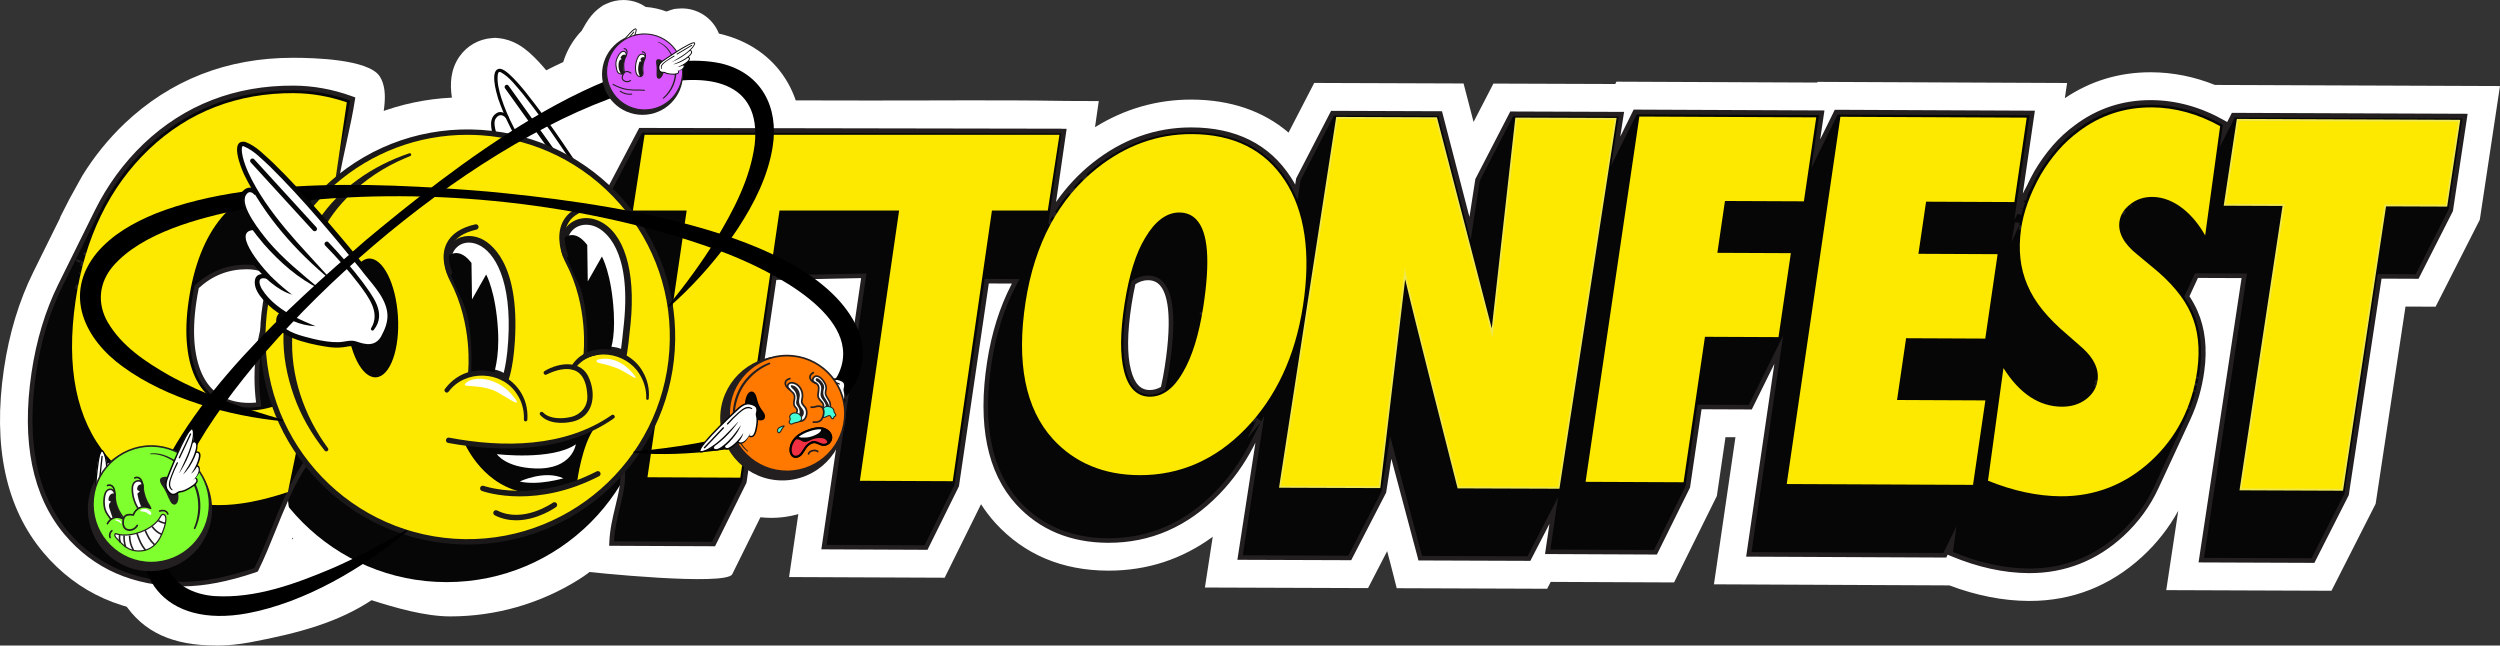<svg xmlns="http://www.w3.org/2000/svg" id="b" viewBox="0 0 1155.82 298.44"><rect x="0" y="0" width="1155.82" height="298.44" fill="#333333" stroke="none"/><defs><style>.ca{fill:none;}.cb{fill:#fde900;}.cc{fill:#231f20;}.cd{fill:#231f20;}.ce{fill:#f02f42;}.cf{fill:#1a1818;}.cg{fill:#80ff2e;}.ch{fill:#fff;}.ci{fill:#45ffd8;}.cj{fill:#221f20;}.ck{fill:#d958ff;}.cl{fill:#050605;}.cm{fill:#ff7800;}.cn{fill:#f1e84d;}</style></defs><g id="c"><path class="ch" d="M100.01,298.44c-19.91,0-33.74-5.92-42.86-20.05-18.84-5.79-32.4-23.34-32.4-43.9,0-6.32,1.31-12.59,3.82-18.36.22-2.1.49-4.29.87-6.55l.06-.35.07-.35c.03-.16.06-.31.09-.47.38-2.05,1.08-5.87,3.67-9.89l.88-1.36,1.11-1.18c3.62-3.86,8.48-5.99,13.67-5.99,2.06,0,4.23.34,6.36,1.11.54-.21,1.07-.4,1.62-.59-3.09-1.84-6.03-3.77-8.81-5.79-15.11-10.8-24.54-25.13-26.55-40.35-1.74-13.15,2.18-25.98,11.33-37.11l.18-.22c10.45-12.3,23.97-18.8,33.23-22.62l.25-.1c7.85-3.1,16.54-5.7,25.96-7.8-.93-6.47.08-12.04,3.04-16.66,3.73-5.82,10.16-9.3,17.22-9.3,1.38,0,2.8.13,4.21.39l1.59.29,1.51.58c7.41,2.82,12.52,7.62,16.26,11.13.67.62,1.33,1.25,2.01,1.85l.26.24.25.25c1.59,1.54,3.2,3.15,4.86,4.84,18.54-15.11,41.37-23.86,65.16-24.99-.99-6.48-.59-13.13,3.47-18.97,3.48-5.01,8.99-8.14,15.11-8.57l1.47-.11,1.47.14c7.09.67,11.73,4.55,13.7,6.2l.54.45.28.25c2.88,2.58,5.33,5.31,7.57,7.97,2.66-1.35,5.29-2.63,7.87-3.83.3-.96.63-1.92,1.01-2.85,1.74-4.31,4.3-8.26,7.51-11.6.58-1.06,1.2-2.16,1.88-3.28l.19-.3.2-.3.09-.14c.82-1.29,2.74-4.33,6.29-6.83l1.32-.94,1.47-.68c2.49-1.15,5.12-1.74,7.83-1.74,3.74,0,7.32,1.13,10.33,3.2,3.28.25,6.49.95,9.59,2.11.65-.26,1.34-.51,2.07-.72l1.56-.45,1.61-.16c.63-.06,1.27-.1,1.9-.1,6.52,0,12.6,3.47,15.86,9.07.49.83.9,1.69,1.25,2.57.04,0,.32.07.32.07l.19.05c26.63,6.27,41.49,29.52,36.98,57.86-1.53,9.71-4.79,19.38-10.09,29.68,7.13,3.37,13.54,7,19.16,10.84,13.23,9.05,22.63,19.68,27.96,31.58l.14.33c6.19,14.59,4.48,31.18-4.31,44.37,0,.2,0,.4.01.6.02,1.91-.09,3.85-.32,5.76-1.64,23.81-21.43,42.52-45.38,42.75h-.44c-12.1,0-23.6-4.83-32.08-13.09-.16.02-.32.03-.47.05-1.4.28-2.8.43-4.16.43-.17,0-.35,0-.52,0-3.51.28-7.04.48-10.52.6h-.09c-.96.03-1.94.05-2.91.07-8.91,13.85-24.23,31.66-38.28,40.46-17.78,11.14-38.32,17.04-59.39,17.04-11.65,0-25.44-4-36.38-7.49-15.4,10.12-32.97,15.12-56.15,19.47-5.42,1-10.67,1.51-15.66,1.51ZM115.5,224.37c.74,3.28,1.11,6.67,1.11,10.11,0,7.48-1.77,14.68-5.16,21.18,8.1-1.03,16.32-3.57,24.14-6.52-7.84-7.25-14.61-15.59-20.09-24.77ZM87.96,158.42c1.59.88,3.23,1.74,4.91,2.59,2.48-2.87,5.07-5.78,7.76-8.71.44-3.35,1.03-6.68,1.77-9.98-1.9-4.4-2.34-8.42-2.13-11.75-2.07-3.12-3.66-6.19-4.77-9.19-10.54,3.23-21.98,8.03-27.97,14.87-1.65,1.97-1.48,3.15-.49,4.88,4.17,7.06,12.5,12.48,20.91,17.28ZM325.74,148.61c.25,3.54.34,7.1.25,10.67,6.57-5.9,14.85-9.94,24.06-11.26-4.38-2.78-9.62-5.65-15.72-8.46-.73.82-1.47,1.63-2.21,2.44-2.04,2.23-4.18,4.45-6.38,6.62ZM299.01,83.88c7.15,1.52,13.98,3.15,20.46,4.9,3.27-6.72,5.97-13.9,6.96-21.19.48-4.55-.25-6.71-.7-7.22-.16-.18-.43-.37-.81-.57-6.65,9.76-17.71,15.75-29.9,15.75-1.41,0-2.81-.08-4.2-.24,2.6,2.46,5.1,5.04,7.48,7.75.24.27.47.54.71.82Z"></path><path id="d" class="cl" d="M300.61,175.01c0,51.98-42.14,94.12-94.12,94.12s-94.12-42.14-94.12-94.12,42.14-94.12,94.12-94.12,94.12,42.14,94.12,94.12"></path><path class="ch" d="M84.31,283.99c-26.78-.12-48.42-9.74-64.31-28.59C2.69,234.8-3.43,206.26,1.82,170.56c2.42-16.41,7-31.5,13.61-44.85l12.44-25.14-.09-.07,4.28-8.42,5.98-10.81c5.49-8.9,12.03-16.98,19.5-24.11,21.29-20.2,47.45-30.44,77.78-30.44h.56c8.52.02,34.65.55,39.75,8.69,2.29,3.66,2.51,8.24,2.16,12.55-.97,11.9-5.67,23.17-7.81,34.92-2.14,11.75-1.17,25.22,7.33,33.61,3.08,3.04,6.92,5.19,10.84,7.03,32.84,15.47,74.33,10.48,102.58-12.32,3.29-2.65,6.45-5.58,8.53-9.26,7.28-12.84-.82-28.66-1.14-43.42-.39-17.93,25.72-12.2,38.24-12.17,21.44.04,42.88.08,64.32.12,29.87.05,59.77-.31,89.63.16l2.69.04,14.99.06-1.74,12.08c13.66-8.48,28.57-12.77,44.44-12.77h.27c17.94.07,33.13,5.29,44.77,15.26l11.87-22.96,69.05.25,4.62,17.8,9.18-17.75,56.34.2.53-1.08,92.81.41.16-.32,115.38.52-1.03,7.02c11.77-7.95,25.07-11.98,39.61-11.98h.38c10.03.06,19.86,2.03,29.39,5.86l8.55.03,109.59.43,13.65.05-9.33,61.8-17.14,33.74-3.29,6.47-13.92-.06-13.8,91.18-20.42,40.21-76.39-.29,5.55-36.69c-4.29,7.84-9.84,14.92-16.54,21.11-14.84,13.66-32.41,20.58-52.23,20.58h-.44c-11.84-.07-24.12-2.48-36.59-7.19l-108.86-.5,9.94-68.01-4.6-.02-3.72,25.3-.27,1.88-1,2.01-15.53,31.38-3.26,6.59-57.03-.25-1.64,3.18-8.52-.04-61.03-.22-2.86-11.24-1.57-5.89-8.83,17.08-75.42-.27,3.62-23.47c-14.21,10.41-30.34,15.67-48.12,15.67h-.32c-21.2-.08-38.68-7.45-51.96-21.93-2.49-2.74-4.73-5.67-6.72-8.78l-16.82,33.98-71.93-.31,5.86-39.88c-4.24-.26-8.49-1.34-12.64-3.21l-.5,3.4s-19,38.38-19,38.38c-2.74,5.53-64.63-.65-72.32-1.76,1.01-7.74,19.96-26.26,21.75-33.93,1.88-8.07,1.96-12.67,1.5-20.94s-18.6-9.56-25.15-14.62c-4.24-3.27-9.51-4.86-14.72-6.09-19.33-4.56-39.97-4.95-58.79,1.39-18.82,6.34-48.92-1.22-56.94,16.95-6.89,15.62,10.71,61.85-5.55,68.37l-6.14,2.05c-13.94,4.71-26.58,7.1-37.54,7.1h-.34Z"></path><path class="ca" d="M84.31,283.99c-26.78-.12-48.42-9.74-64.31-28.59C2.69,234.8-3.43,206.26,1.82,170.56c2.42-16.41,7-31.5,13.61-44.85l12.44-25.14-.09-.07,4.28-8.42,4.39-11.6,1.59.79c5.49-8.9,12.03-16.98,19.5-24.11,21.29-20.2,47.45-30.44,77.78-30.44h.56c10.4.05,20.8,1.92,30.94,5.57l10.69,3.86c18.78-9.36,33.16-11.07,41.14-11.07,6.58,0,12.34,1.06,17.11,3.16,4.69,2.06,9.3,5.15,13.77,9.21,4.49-.69,8.96-1.05,13.35-1.05,2.73,0,5.48.14,8.18.41,14.99,1.5,25.6,4.54,32.77,9.48l186.48.34,2.69.04,14.99.06-1.74,12.08c13.66-8.48,28.57-12.77,44.44-12.77h.27c17.94.07,33.13,5.29,44.77,15.26l11.87-22.96,69.05.25,4.62,17.8,9.18-17.75,56.34.2.53-1.08,92.81.41.16-.32,115.38.52-1.03,7.02c11.77-7.95,25.07-11.98,39.61-11.98h.38c10.03.06,19.86,2.03,29.39,5.86l8.55.03,109.59.43,13.65.05-9.33,61.8-17.14,33.74-3.29,6.47-13.92-.06-13.8,91.18-20.42,40.21-76.39-.29,5.55-36.69c-4.29,7.84-9.84,14.92-16.54,21.11-14.84,13.66-32.41,20.58-52.23,20.58h-.44c-11.84-.07-24.12-2.48-36.59-7.19l-108.86-.5,9.94-68.01-4.6-.02-3.72,25.3-.27,1.88-1,2.01-15.53,31.38-3.26,6.59-57.03-.25-1.64,3.18-8.52-.04-61.03-.22-2.86-11.24-1.57-5.89-8.83,17.08-75.42-.27,3.62-23.47c-14.21,10.41-30.34,15.67-48.12,15.67h-.32c-21.2-.08-38.68-7.45-51.96-21.93-2.49-2.74-4.73-5.67-6.72-8.78l-16.82,33.98-71.93-.31,5.86-39.88c-4.24-.26-8.49-1.34-12.64-3.21l-.5,3.4-19,38.38-71.93-.31.14-.95c-16.63,10.44-36.02,16.13-56.18,16.13-26.35,0-51.92-10.12-71.28-27.69l-10.98,22.19-6.14,2.05c-13.94,4.71-26.58,7.1-37.54,7.1h-.34Z"></path><path class="cl" d="M1032.54,53.25l-4.34,8.54.64-4.63-.69-.42c-10.77-6.16-22.04-9.32-33.51-9.38-12.88-.07-24.56,3.76-34.69,11.39-3.67,2.68-7.07,5.79-10.1,9.28-3.01,3.49-5.81,7.37-8.29,11.58-1.27,2.24-2.41,4.47-3.44,6.68,0-.01.01-.03.02-.04l-4.9,9.36,6.33-43.37-90.62-.41-9.46,19.22,2.78-18.93-86.3-.38-8.97,18.12,2.63-17.06-50.71-.18-15.78,30.53-3.47,22.49-13.8-53.14-49.79-.18-15.78,30.53-.91,5.92c-1.06-2.2-2.23-4.31-3.54-6.31-9.65-14.83-24.74-22.38-44.89-22.45-16.36-.06-31.53,5.38-45.12,16.15-7.68,6.1-14.12,13.43-19.34,21.9l5.41-37.42s-1.8,0-1.79-.04l-193.93-.35-14.16,26.92c-2.41,16.42,2.79,32.31-5.12,47.99-7.73,15.32-23.47,25.8-40.31,29.11-16.84,3.31-34.55-.03-50.11-7.28-10.88-5.07-21.11-12.26-27.65-22.32-14.34-22.08.59-63.91,4.25-88.88l-.98-.35c-8.66-3.12-17.5-4.7-26.25-4.74-26.88-.12-49.99,8.84-68.69,26.59-9.25,8.82-16.77,19.15-22.54,30.91.06-.12.11-.24.16-.35l-16.87,34.08c-5.98,12.08-10.1,25.67-12.31,40.7-4.64,31.58.41,56.42,15.05,73.84,13.13,15.58,31.21,23.53,53.72,23.63,9.54.04,20.76-2.11,33.4-6.38,0,0,.64-.22.64-.22,11.45-23.14,17.35-53.13,40.86-66.58,11.97-6.85,25.63-10.1,39.18-12.67,13.86-2.63,28.03-4.62,42.06-3.09,14.03,1.53,28.04,6.92,37.72,17.19,18.28,19.39,5.25,32.28,4.52,52.99,15.69.07,31.45.14,47.17.21l14.16-28.62,13.91-94.52,41.38-.87-18.4,125.43,47.17.21,14.16-28.62,13.91-94.52,13.38.06-1.13,2.18c-5.32,10.27-9.01,22.05-11.04,35.25-4.43,28.65,0,50.53,13.17,65.01,10.53,11.47,24.56,17.34,41.74,17.4,19.29.07,36.32-7.38,50.6-22.13,6.23-6.43,11.47-13.76,15.71-21.94l3.86-7.45-9.16,59.39,50.71.18,15.78-30.53,3.16-20.51,13.41,50.29.22.86,50.25.18,11.49-22.22-2.81,19.08,49.81.22,14.95-30.21,5.44-36.97,23.48.1,13.15-26.58-13.84,94.63,90.62.41,3.42-6.95-.83,6.06.85.36c12.17,5.06,24.06,7.66,35.33,7.72,16.38.09,30.9-5.6,43.17-16.89,6.75-6.23,12.03-13.46,15.82-21.62l14.92-32.17c-.14.29-.29.58-.43.87,3.3-6.87,5.54-14.4,6.66-22.58,1.43-10.34.39-19.52-3.06-27.31-1.04-2.39-2.36-4.77-3.96-7.14l4.48-9.65,22.1.09-19.89,131.45,51.65.2,15.51-30.54,15.26-100.87,17.37.07,15.51-30.54,6.59-43.61-107.1-.42ZM35.85,133.51s0,0,0,0c.11-.57.23-1.13.34-1.7,0-.02,0-.04.01-.07-.12.59-.25,1.17-.36,1.77ZM36.11,121.02h0c.08-.27.16-.55.24-.84-.08.28-.16.56-.23.84ZM37.3,126.63c.04-.15.07-.29.1-.44,0-.01,0-.02,0-.03-.04.16-.07.32-.11.47ZM38.15,123.06s0,0,0,0c.19-.72.4-1.42.59-2.13,0,0,0-.01,0-.02-.2.72-.41,1.42-.6,2.15ZM39.56,118.03s0,0,0,0c.11-.37.24-.73.35-1.1h0c-.11.37-.24.73-.35,1.1ZM115.17,187.34c-5.14-.02-9.63-1.11-13.27-3.22-3.64-2.11-6.58-5.22-8.69-9.2-2.18-4.07-3.59-9.14-4.22-15.06-.63-6-.38-12.9.75-20.53.34-2.3.74-4.53,1.19-6.69,6.56-6.17,14.36-9.27,23.27-9.23,5.81.03,11.29,2.07,16.37,6.05-7.53,13.32-11.84,28.7-11.84,45.1,0,4.23.31,8.39.87,12.47-1.49.21-2.97.33-4.43.32ZM486.46,102.33c-.29.51-.59,1.01-.87,1.53.28-.52.58-1.02.87-1.53h0ZM488.73,98.5c-.42.67-.85,1.34-1.25,2.03,0,0,0,0,0,0,.41-.69.83-1.36,1.25-2.03,0,0,0,0,0,0ZM496.6,87.91c-.54.62-1.09,1.24-1.61,1.87t0,0c.53-.64,1.07-1.25,1.62-1.88,0,0,0,0,0,0ZM502.91,81.45c-.67.61-1.35,1.22-1.99,1.85.65-.64,1.33-1.25,2-1.86,0,0,0,0,0,0ZM539.55,169.84c-.53,3.45-1.16,6.67-1.86,9.71-1.94,1.23-3.99,1.85-6.14,1.84-4.8-.02-7.98-3.33-9.74-10.13-1.84-7.12-1.76-17.33.23-30.33.56-3.63,1.21-7.02,1.94-10.18,2.17-1.52,4.43-2.28,6.76-2.27,2.56,0,4.59.85,6.21,2.57,4.89,5.24,5.77,18.28,2.59,38.8ZM555.67,145.74h0c.08-.46.17-.92.25-1.39-.08.47-.17.93-.25,1.39ZM580.62,192.87c-.51.62-1.03,1.22-1.56,1.83,0,0,0,0,0,0,.53-.6,1.05-1.21,1.56-1.83h0ZM582.06,194.5l.03-.05c.09-.1.18-.2.26-.31-.1.12-.19.24-.29.36ZM932.5,103.77l-.02.05c.05-.31.11-.62.17-.93-.06.3-.1.59-.15.88ZM933.5,99.06c.04-.17.08-.33.12-.49.2-.76.42-1.52.65-2.28-.28.93-.54,1.86-.77,2.78ZM934.36,106.11s0,0,0,0c.09-.61.2-1.22.31-1.84-.11.62-.22,1.24-.31,1.85ZM934.3,96.16c.25-.82.52-1.64.8-2.47.05-.15.11-.31.17-.46-.35.98-.67,1.96-.97,2.93ZM935.59,92.37c.14-.38.27-.76.42-1.14.13-.35.28-.7.42-1.05-.29.73-.57,1.46-.84,2.19ZM968.96,178.77c.11-.29.24-.58.33-.88,0,0,0,0,0,0-.09.3-.22.59-.33.88ZM969.42,177.47h0c.15-.54.27-1.09.36-1.66h0c-.08.57-.21,1.12-.36,1.66ZM981.51,98.02c-.17.26-.31.54-.45.81.14-.27.28-.55.45-.82h0ZM981.66,97.8s0,0,0,0c.11-.17.22-.33.34-.49-.12.16-.23.33-.34.49ZM983.41,95.72s-.08.09-.12.13c.04-.04.08-.09.12-.13h0ZM984.95,94.38c-.09.07-.17.15-.27.22.09-.07.17-.15.27-.22,0,0,0,0,0,0ZM1015.41,174.09c-.06.32-.12.64-.18.96.06-.32.13-.64.18-.96h0ZM1014.58,178.15c.09-.38.18-.75.26-1.13h0c-.08.38-.17.75-.26,1.13h0ZM1014.07,180.25c-.07.27-.14.55-.22.82h0c.07-.27.15-.55.22-.82ZM1011.49,188.22c-.09.22-.17.44-.26.66.09-.22.17-.44.26-.66,0,0,0,0,0,0Z"></path><path class="cd" d="M84.65,271.13c-.09,0-.19,0-.28,0-22.83-.1-41.18-8.18-54.53-24.02-14.83-17.65-19.98-42.78-15.29-74.68,2.23-15.07,6.4-28.87,12.41-41.02l16.87-34.08h0c5.8-11.71,13.4-22.09,22.58-30.86,18.92-17.96,42.29-27.05,69.44-26.88,8.9.04,17.86,1.66,26.61,4.81l1.8.65-.13.87c-.86,5.86-2.34,12.65-3.9,19.83-5.02,23.06-11.27,51.76-.51,68.31,5.73,8.81,14.88,16.19,27.21,21.94,16.48,7.67,34.04,10.23,49.44,7.2,17.5-3.44,32.28-14.11,39.56-28.54,4.88-9.67,4.65-19.33,4.4-29.56-.14-5.89-.29-11.97.61-18.11l.03-.18,14.55-27.66h.65s194.45.35,194.45.35l.02.03c.34,0,.83.01,1.25.01h1.24s-4.89,33.85-4.89,33.85c4.79-6.9,10.47-12.97,16.91-18.1,13.71-10.87,29.02-16.38,45.52-16.38.09,0,.18,0,.27,0,20.52.07,35.92,7.79,45.78,22.94.72,1.1,1.42,2.26,2.08,3.47l.44-2.82,16.16-31.26,51.27.19,12.7,48.9,2.71-17.52.08-.16,16.08-31.11,52.62.19-1.76,11.42,6.18-12.48,88.21.39-1.97,13.38,6.74-13.69h.67s91.85.42,91.85.42l-5.6,38.34,1.96-3.74c1.03-2.21,2.18-4.46,3.44-6.69,2.49-4.21,5.31-8.16,8.42-11.75,3.06-3.53,6.52-6.7,10.28-9.45,10.22-7.69,21.98-11.6,34.96-11.6.12,0,.25,0,.37,0,11.65.07,23.1,3.27,34.04,9.53l1.04.62,2.16-4.26h.66s108.34.43,108.34.43l-6.8,45.01-.08.15-15.81,31.13-17.11-.07-15.15,100.12-.08.15-15.81,31.14-53.56-.21,19.89-131.45-20.17-.08-3.93,8.48c1.49,2.25,2.73,4.54,3.72,6.8,3.53,7.99,4.59,17.38,3.13,27.89-1.07,7.85-3.2,15.25-6.33,22h.01s0,.01,0,.02l-14.92,32.16c-3.84,8.27-9.24,15.66-16.06,21.96-12.38,11.4-27.01,17.17-43.5,17.17-.13,0-.27,0-.4,0-11.4-.06-23.42-2.69-35.73-7.81l-1.61-.67.04-.31-.78,1.59h-.67s-91.85-.42-91.85-.42l13.04-89.14-10.44,21.1-23.22-.1-5.33,36.21-15.32,30.96-51.72-.23,2.05-13.94-8.84,17.09-51.74-.19-.42-1.67-12.09-45.33-2.41,15.62-.08.16-16.08,31.11-52.62-.19,8.35-54.14-.84,1.63c-4.27,8.25-9.62,15.72-15.89,22.19-14.5,14.97-31.75,22.53-51.37,22.46-17.47-.06-31.78-6.04-42.52-17.75-13.4-14.73-17.92-36.9-13.44-65.9,2.04-13.26,5.79-25.23,11.15-35.58l.32-.62-10.69-.05-13.8,93.77-14.54,29.37-49.08-.22,18.4-125.4-39.2.82-13.8,93.79-14.54,29.37-48.95-.22.04-1.11c.23-6.35,1.56-11.87,2.85-17.2,2.96-12.23,5.29-21.89-7.08-35.02-8.68-9.21-21.84-15.19-37.06-16.86-14.21-1.55-28.46.56-41.74,3.08-13.13,2.49-26.92,5.73-38.85,12.55-17.2,9.83-24.89,28.93-32.34,47.39-2.54,6.29-5.16,12.79-8.1,18.73-.2.4-.32.44-1.27.76-12.64,4.27-23.9,6.43-33.46,6.43ZM45.58,98.63l-16.7,33.74c-5.91,11.95-10.02,25.53-12.21,40.38-4.59,31.27.39,55.83,14.81,72.99,12.93,15.33,30.72,23.15,52.9,23.25h.27c9.33,0,20.35-2.13,32.77-6.32l.22-.07c2.82-5.76,5.37-12.07,7.83-18.18,7.58-18.8,15.42-38.25,33.26-48.45,12.2-6.98,26.2-10.27,39.51-12.79,13.45-2.55,27.89-4.69,42.38-3.1,15.73,1.72,29.36,7.94,38.39,17.52,13.17,13.97,10.59,24.64,7.6,37-1.19,4.91-2.41,9.98-2.74,15.67l45.38.2,13.79-27.87,14.02-95.25,43.55-.91-18.41,125.46,45.26.2,13.79-27.87,14.02-95.28,16.07.07-1.94,3.74c-5.25,10.15-8.93,21.9-10.94,34.92-4.38,28.33-.03,49.9,12.91,64.12,10.32,11.25,24.1,16.99,40.94,17.05h.26c18.87,0,35.54-7.33,49.56-21.8,6.13-6.33,11.35-13.62,15.53-21.69l5.32-10.27-.1.13-6.34,7.61,4.62-8.91c-.43.51-.86,1.01-1.3,1.51h0s-1.62-1.41-1.62-1.41c.5-.58,1-1.15,1.49-1.74.02-.02.04-.04.06-.07h0l1.65,1.36.08-.09,1.61,1.33,1.41-2.73-9.96,64.64,48.81.18,15.4-29.79,3.91-25.4,14.75,55.3,48.76.18,14.14-27.35-3.56,24.21,47.9.21,14.58-29.46,5.55-37.72,23.74.11,15.86-32.05-14.64,100.11,88.71.4,6.05-12.3-1.62,11.82.09.04c12.05,5.01,23.8,7.58,34.92,7.64.13,0,.26,0,.39,0,15.93,0,30.08-5.58,42.05-16.6,6.61-6.11,11.85-13.27,15.57-21.28l14.52-31.31h-.02s0-.01,0-.01h0c3.26-6.79,5.47-14.28,6.56-22.25,1.4-10.11.4-19.1-2.97-26.73-1.01-2.32-2.31-4.66-3.87-6.97l-.34-.5,5.02-10.83,24.03.09-19.89,131.45,49.74.2,15.14-29.8,15.37-101.61,17.64.07,15.13-29.8,6.38-42.21-105.19-.41-6.93,13.64,1.41-10.25-.08-.05c-10.59-6.06-21.69-9.17-32.96-9.23-.12,0-.24,0-.36,0-12.5,0-23.83,3.76-33.69,11.17-3.64,2.66-6.98,5.73-9.94,9.13-3.02,3.5-5.77,7.34-8.18,11.42-1.22,2.17-2.36,4.38-3.37,6.55v.03s-.02,0-.02.01l-.03.05h0s-1.92,3.67-1.92,3.67l.3.12h0c-.29.72-.57,1.44-.83,2.15h0s-.55-.19-.55-.19l-.43.81.67.24h0c-.34.96-.66,1.91-.95,2.85,0,.01,0,.02-.01.04h0s-1.16-.35-1.16-.35l-.06.11,1.18.36h0s0,.01,0,.02c-.28.91-.52,1.81-.75,2.71h0s-1.8-.46-1.8-.46l-1.48,2.84,7.07-48.4-88.71-.4-12.19,24.76,3.6-24.48-84.39-.37-11.75,23.75,3.5-22.71-48.81-.18-15.4,29.79-4.24,27.46-14.91-57.37-48.3-.17-15.4,29.79-1.41,9.16-1.5-3.12c-1.07-2.22-2.24-4.3-3.47-6.19-9.44-14.51-24.24-21.9-43.99-21.97h-.26c-16,0-30.86,5.35-44.18,15.92-1.47,1.17-2.89,2.38-4.27,3.65l.29.36,1.22,1.16-.13.13-.39.36c-.52.48-1.05.95-1.55,1.45l-1.48-1.51c-1.4,1.37-2.75,2.8-4.06,4.28h2.84s-1.87,2.14-1.87,2.14c-.08.1-.17.19-.25.29-.35.4-.69.79-1.03,1.2h0s0,0,0,0l-1.64-1.35c-2.28,2.78-4.4,5.72-6.35,8.81l1.81,1.14h0s0,0,0,0l-.12.19c-.08.12-.16.25-.23.37-.3.48-.6.95-.88,1.44l-1.84-1.09-1.86,3.01,5.97-41.33c-.27,0-.47-.01-.63-.03l-193.21-.35-13.78,26.18c-.85,5.89-.7,11.82-.57,17.56.24,10.04.49,20.42-4.63,30.58-7.57,15.01-22.92,26.11-41.06,29.68-15.86,3.12-33.88.51-50.77-7.36-12.7-5.92-22.15-13.56-28.1-22.71-11.24-17.31-4.89-46.49.21-69.94,1.48-6.79,2.88-13.23,3.74-18.82l-.15-.05c-8.53-3.07-17.24-4.64-25.9-4.68-26.6-.1-49.45,8.73-67.95,26.29-9.1,8.68-16.6,18.97-22.31,30.61h0ZM1012.23,189.28l-2-.79.26-.66,2,.78h0s0,0,0,0l-.26.66ZM115.29,188.42s-.08,0-.13,0c-5.34-.02-9.99-1.16-13.8-3.37-3.83-2.22-6.89-5.46-9.1-9.63-2.23-4.16-3.69-9.36-4.34-15.45-.64-6.07-.39-13.07.76-20.8.32-2.21.73-4.48,1.2-6.75l.07-.33.25-.23c6.72-6.32,14.75-9.52,23.84-9.52.06,0,.11,0,.17,0,6.02.03,11.75,2.14,17.03,6.27l.73.57-.45.8c-7.66,13.55-11.7,28.96-11.7,44.57,0,4,.29,8.15.86,12.33l.14,1.06-1.06.15c-1.55.22-3.05.33-4.45.33ZM91.91,133.19c-.44,2.13-.8,4.2-1.11,6.29-1.12,7.55-1.37,14.37-.75,20.27.62,5.81,2,10.74,4.1,14.66,2.03,3.82,4.81,6.77,8.29,8.78,3.49,2.02,7.77,3.06,12.73,3.08h0c1.03,0,2.1-.05,3.22-.18-.49-3.91-.73-7.79-.73-11.54,0-15.66,3.98-31.13,11.52-44.81-4.69-3.47-9.73-5.24-14.99-5.26h-.16c-8.42,0-15.86,2.93-22.12,8.71ZM531.59,182.47h-.04c-5.28-.02-8.91-3.7-10.78-10.94-1.88-7.24-1.81-17.59.21-30.76.56-3.6,1.21-7.05,1.95-10.26l.09-.4.34-.24c2.36-1.65,4.89-2.47,7.38-2.47,2.88,0,5.16.96,6.99,2.91,5.14,5.51,6.1,18.86,2.87,39.7-.51,3.3-1.14,6.6-1.87,9.79l-.1.43-.37.24c-2.11,1.33-4.35,2.01-6.67,2.01ZM524.93,131.4c-.69,3.04-1.31,6.3-1.83,9.69-1.97,12.88-2.05,22.94-.25,29.9,1.64,6.35,4.4,9.31,8.7,9.33h.04c1.77,0,3.5-.49,5.15-1.45.68-3,1.27-6.09,1.74-9.19h0c3.89-25.1.89-34.46-2.32-37.9-1.42-1.51-3.14-2.22-5.43-2.23h-.03c-1.96,0-3.9.62-5.77,1.85ZM1014.88,181.36l-2.07-.56h0s.22-.81.22-.81l2.08.55-.22.83ZM969.96,179.16l-2-.78.08-.2c.08-.2.16-.4.22-.6h0s0,0,0,0l2.05.64s0,0,0,0h0c-.08.26-.18.51-.28.75l-.08.19ZM1015.63,178.39l-2.1-.48.09-.39c.06-.24.11-.48.16-.72h0l2.1.45h0c-.03.14-.06.29-.09.43-.03.13-.06.26-.09.39l-.08.33ZM970.46,177.75l-2.07-.57c.04-.13.07-.26.1-.39.08-.31.14-.59.18-.87h0s0,0,0,0c.01-.09.03-.17.04-.26l2.13.3h0s0,0,0,0c-.08.56-.2,1.13-.38,1.79ZM1016.28,175.25l-2.11-.4.07-.37c.03-.17.07-.34.1-.51,0-.02,0-.05.01-.07h0s2.12.37,2.12.37h0s-.01.08-.02.12c-.03.17-.06.34-.1.51l-.07.35ZM556.72,145.94l-2.11-.38.05-.29c.07-.36.13-.72.19-1.09l2.12.36s-.01.08-.02.13c0,0,0,.01,0,.02,0,0,0,0,0,0-.06.32-.11.64-.17.96l-.05.29ZM36.81,133.99l-.72-.36-1.32-.12.05-.35c.06-.31.12-.61.18-.92l.15-.72,2.11.41-.16.8c-.06.32-.13.63-.19.95l-.1.29ZM38.34,126.88l-2.09-.5.11-.47,2.09.49h0s0,.01,0,.01l-.11.48ZM39.19,123.33l-2.08-.54h0s0-.04.01-.05c.12-.46.25-.92.38-1.37l.21-.74,2.07.57-.22.78c-.13.45-.25.89-.37,1.35h0ZM37.06,121.51l-2-.76.24-.85,2.07.57-.31,1.04ZM40.59,118.34h0l-2.06-.62c.07-.22.14-.44.21-.65l.15-.46,2.05.64-.16.49c-.06.2-.13.4-.19.6ZM929.99,111.86l1.43-8.23c.05-.31.11-.63.17-.94l2.11.4h0s0,.02,0,.03c-.03.16-.05.32-.08.47l-.16.67-3.47,7.6ZM935.42,106.3l-.36-.07-1.77-.12v-.17c.04-.18.07-.36.1-.54.06-.37.12-.73.19-1.1l.04-.22,2.12.38-.05.26c-.08.43-.15.86-.22,1.28,0,.06-.02.12-.03.18l-.02.12ZM486.54,104.37l-1.9-1.01c.13-.25.27-.49.41-.73.05-.08.1-.17.15-.25l.33-.57,1.87,1.05-.33.58s0,0,0,0h0c-.03.06-.05.1-.08.15-.14.24-.28.48-.41.72,0,.02-.02.04-.03.05h0s0,0,0,0ZM982.01,99.34l-1.9-1,.08-.15c.13-.25.26-.5.42-.75l1.81,1.15c-.12.19-.22.39-.32.58l-.08.16ZM982.55,98.4l-1.79-1.19c.1-.16.21-.32.33-.47.02-.02.03-.04.05-.07l1.73,1.28-.09.12c-.08.11-.15.22-.23.33h0s0,0,0,0ZM984.04,96.61l-1.52-1.52.13-.14,1.5,1.54-.75-.77.75.77-.12.12ZM985.34,95.45l-1.32-1.69.09-.07s.1-.08.15-.12c.01-.01.03-.02.04-.04h0s0,0,0,0l1.29,1.72-.25.21h0s0,0,0,0Z"></path><polygon class="cb" points="1136.96 55.83 1131.03 95.08 1102.77 94.97 1082.88 226.44 1035.89 226.26 1055.78 94.79 1028.6 94.68 1034.53 55.43 1136.96 55.83"></polygon><path class="cn" d="M1083.25,226.88l-47.87-.19.08-.5,19.81-130.97-27.19-.11,6.07-40.13,103.32.41-6.07,40.13-28.26-.11-19.89,131.47ZM1036.4,225.82l46.1.18,19.89-131.47,28.26.11,5.8-38.37-101.55-.4-5.8,38.37,27.19.11-.08.5-19.81,130.97Z"></path><path class="cb" d="M994.71,49.64c10.83.06,21.5,2.99,31.72,8.69l-6.92,50.51c-2.79-4.96-6.11-9-9.91-12.09-4.64-3.76-9.54-5.68-14.56-5.71-3.88-.02-7.27,1.11-10.08,3.34-2.93,2.21-4.65,4.94-5.09,8.11-.71,5.13,2.05,10.22,8.2,15.14l6.77,5.62c8.83,7.1,14.95,14.45,18.16,21.85,3.25,7.36,4.22,16.1,2.87,25.99-2.32,16.95-9.52,31.07-21.38,42.01-11.86,10.92-25.91,16.43-41.73,16.34-10.73-.06-22.06-2.5-33.66-7.2l7.15-52.07c7.44,11.79,16.49,17.8,26.99,17.86,4.32.02,8.04-1.11,11.11-3.38,3.11-2.33,4.92-5.31,5.42-8.85.69-5.11-1.65-10.11-6.96-14.9l-6.93-6.08c-4.57-3.84-8.44-7.7-11.49-11.46-3.05-3.75-5.43-7.66-7.09-11.6-1.68-3.95-2.76-8.08-3.21-12.26-.46-4.21-.37-8.7.27-13.38,1.11-8.01,4.17-16.53,9.09-25.26,2.41-4.09,5.13-7.87,8.07-11.25,2.91-3.36,6.2-6.38,9.75-8.97,9.79-7.34,21.03-11.05,33.43-10.98Z"></path><polygon class="cb" points="937.01 54.39 931.31 93.42 890.48 93.24 886.94 117.34 923.55 117.51 917.85 156.54 881.24 156.37 877.06 184.93 917.89 185.12 912.18 224.17 826.05 223.78 850.87 54 937.01 54.39"></polygon><polygon class="cb" points="839.7 54.26 833.99 93.08 797.5 92.92 793.98 116.89 827.96 117.04 822.25 155.86 788.25 155.71 778.36 222.96 733.06 222.76 757.92 53.89 839.7 54.26"></polygon><path class="cb" d="M746.92,54.95l-26.3,170.6-46.41-.17s-23.82-93.46-24.68-98.78l-11.76,98.65-45.97-.17,26.3-170.6,45.93.17,25.81,99.45,11.11-99.32,45.97.17Z"></path><path class="cn" d="M720.98,225.96l-47.09-.17-.08-.31c-.9-3.54-20.6-80.82-24.16-96.36l-11.5,96.54-46.82-.17.07-.48,26.36-170.95,46.6.17.08.31,25.24,97.27,10.9-97.45,46.82.17-.07.48-26.36,170.95ZM674.54,224.96l45.73.17,26.17-169.77-45.11-.16-11.32,101.18-26.29-101.32-45.25-.16-26.18,169.77,45.11.16,12.06-101.22.47,2.92c.82,5.09,23.08,92.49,24.59,98.44Z"></path><path class="cb" d="M594.02,83.42c9.3,14.29,12.13,33.81,8.38,58.02-3.57,23.2-12.49,42.28-26.51,56.74-13.85,14.33-30.36,21.57-49.03,21.5-16.49-.06-29.98-5.67-40.04-16.67-12.75-13.99-17-35.32-12.67-63.38,4.16-26.94,15.31-47.78,33.13-61.93,13.21-10.48,27.92-15.76,43.75-15.7,19.31.07,33.76,7.28,42.98,21.44ZM556.3,141.98c3.3-21.41,2.27-34.64-3.14-40.42-2.04-2.19-4.68-3.3-7.89-3.32-5.87-.02-11.19,3.9-15.75,11.6-4.3,6.96-7.55,17.3-9.62,30.75-2.04,13.25-2.12,23.69-.2,31.07,2,7.78,6.03,11.73,11.91,11.75,5.89.02,11.02-3.75,15.26-11.2,4.27-7.23,7.43-17.39,9.42-30.23"></path><polygon class="cb" points="425.11 62.32 298.01 62.32 292.6 97.34 317.46 97.34 299.34 220.65 342.26 220.84 360.39 97.34 415.68 97.34 397.55 222.28 440.48 222.47 458.6 97.34 484.42 97.34 489.82 62.32 425.11 62.32"></polygon><path class="cb" d="M135.94,43.08c8.13.04,16.33,1.47,24.4,4.25l-7.34,49.79c-6.61-6.75-14-10.21-22.02-10.25-11.32-.05-20.95,4.6-28.67,13.82-7.61,9.18-12.67,22.03-15.06,38.19-1.15,7.83-1.4,14.92-.73,21.1.64,6.24,2.15,11.62,4.48,15.97,2.35,4.42,5.61,7.84,9.69,10.21,4.06,2.35,8.95,3.55,14.56,3.58,8.71.04,18.04-3.52,27.82-10.59l-9.97,48.34c-12.1,4.05-22.85,6.08-31.95,6.04-21.69-.1-39.11-7.75-51.71-22.71-14.16-16.85-19.04-41.03-14.49-71.91,4.26-28.94,15.69-52.49,33.97-69.91,18.24-17.34,40.78-26.05,67.01-25.94Z"></path><path id="e" class="ch" d="M267.81,123.6s4.25,1.91,8.83,1.53c4.57-.38,9.33-10.68,7.92-16.5-1.41-5.82-6.96-15.12-11.74-22.19-5.47-8.09-10.44-13.23-13.33-19.75-2.9-6.52-17-24.74-18.42-25.75-1.42-1.01-9.97-10.03-11.01-7.79-1.04,2.24.23,10.46.76,13.08.53,2.62,2.81,7.3,2.81,7.3,0,0-1.6-1.99-3.47-.45-1.87,1.54-2.98,4.75-1.98,8.15,1,3.4,2.91,7.85,2.91,7.85,0,0-3.72-1.07-4.21,2.3-.49,3.37,2.47,12.39,4.56,14.72,2.09,2.33,3.15,3.42,3.15,3.42,0,0-3.01.1-3.75,1.75-.73,1.65-.51,6.19,3.08,10.55,3.59,4.36,5,4.7,5,4.7,0,0-2.96,1.94-2.4,4.4.56,2.46,4.07,4.62,11.13,8.18,8.71,4.4,10.8,4.37,14.67,4.15,3.87-.22,4.62-.84,5.49.37"></path><path id="f" class="cl" d="M261.66,95.2c-13.24-14.49-24.91-30.99-31.39-49.69-.85-2.91-3.94-13.41.72-13.75,1.78.17,3.17,1.47,4.38,2.48,2.78,2.49,5.19,5.35,7.55,8.22,12.28,15.4,23,31.9,33.58,48.49,3.57,6.22,9.06,12.68,9.49,20.16.26,5.24-2.36,10.22-6.04,13.83-3.28,2.72-7.97,1.43-11.31-.33-1.06-.49-2-.67-3.18-.58-2.45.24-5.14,0-7.54-.58-4.88-1.12-9.5-2.92-14-5.09-3.32-1.7-7.74-3.98-7.52-8.34.05-1.53.89-2.92,2.23-3.67l.67,1.35c-1.82,1-1.64,3.87-.44,5.31,1.42,1.65,3.65,2.84,5.77,3.9,4.34,2.06,8.97,3.8,13.66,4.86,2.38.54,4.64.75,7.08.51,2.58-.4,4.97,1.4,7.28,2.04,3.53,1.22,6.66-.21,8.38-3.39,2.01-2.86,3.48-6.22,3.23-9.76-.4-7.02-5.81-13.41-9.18-19.35-10.49-16.53-21.18-33.07-33.36-48.4-3.07-3.54-6.03-7.73-10.15-10.01-.49-.2-.87-.2-.98-.07-.18.15-.38.68-.46,1.21-.43,3.5.57,7.11,1.56,10.5,5.92,18.69,19.23,34.46,29.97,50.14"></path><path id="g" class="cl" d="M234.3,55.08c-1.46-2.05-3.54-2.68-5.1-.3-.57.74-.64,1.99-.52,3.17.45,3.72,2.1,7.23,3.82,10.57,5.97,11.43,14.91,20.84,24.01,29.88-8.58-5.9-15.64-13.8-21.48-22.38-3.12-4.81-12.43-19.38-5.48-23.69,2.1-1.46,4.8.26,5.79,2.11l-1.03.64"></path><path id="h" class="cl" d="M231.08,70.1c-9.3-.59,4.08,18.91,6.66,21.7,2.07,2.57,4.23,5.01,6.58,7.54-6.51-2.58-11.12-8.31-14.83-14.03-2.66-4.38-8.65-15.08-1.08-17.74,1.1-.3,2.06-.27,3.16-.08l-.49,2.61Z"></path><path id="i" class="cl" d="M234.32,91.54c-.79-.28-2.37-.78-2.76.05-.4,1.01-.03,2.45.45,3.55,2.53,5.57,7.46,10.12,12.51,13.6,2.61,1.82,5.35,3.45,8.18,5.26-3.35-.34-6.56-1.5-9.51-3.13-5.87-3.46-11.15-8.19-13.9-14.65-1.23-2.55-1.13-7.85,3.23-7.55,1.1.09,1.92.44,2.8.92l-1.02,1.94Z"></path><path id="j" class="cl" d="M276.28,117.73c4.98-6.16.4-13.58-2.91-19.44-3.73-6.31-7.94-12.39-12.41-18.21-.8-1.02.78-2.27,1.58-1.21,4.41,6,8.63,12.09,12.38,18.52,3.5,6.43,9.05,14.75,2.43,21.2-.56.62-1.56-.18-1.07-.86"></path><path id="k" class="cl" d="M257.35,73.46c-.33,0-.63-.16-.82-.42l-23.05-32.24c-.32-.45-.22-1.08.23-1.41.45-.32,1.08-.22,1.41.23l23.05,32.24c.32.45.22,1.08-.23,1.41-.17.12-.38.19-.59.19"></path><path id="l" class="cb" d="M310.71,161.99c-3.42,52.19-48.5,91.73-100.7,88.31-52.19-3.42-91.73-48.5-88.31-100.7,3.42-52.19,48.51-91.73,100.7-88.31,52.19,3.42,91.73,48.5,88.31,100.7"></path><path id="m" class="cf" d="M216.27,251.75c-2.1,0-4.21-.07-6.34-.21-52.8-3.46-92.93-49.23-89.47-102.02,1.68-25.58,13.21-48.97,32.48-65.87,19.27-16.9,43.97-25.28,69.54-23.61,25.58,1.68,48.97,13.21,65.87,32.48,16.9,19.27,25.28,43.97,23.61,69.54-3.32,50.67-45.61,89.68-95.68,89.68M216.07,62.33c-22.66,0-44.29,8.12-61.49,23.2-18.77,16.46-30.01,39.24-31.64,64.16-3.37,51.43,35.73,96,87.15,99.38,51.42,3.34,96-35.72,99.38-87.15,1.63-24.91-6.53-48.97-22.99-67.74-16.46-18.77-39.24-30.01-64.16-31.64-2.09-.14-4.17-.2-6.25-.2"></path><path id="n" class="cf" d="M135.17,154.74c-1.14,18.58,5.38,37.51,16.42,52.41.78.97-.72,2.19-1.49,1.16-6.03-7.57-10.93-16.02-14.17-25.17-3.29-9.28-5.17-18.81-4.87-28.79.05-1.14,1.01-2.03,2.15-1.98,1.14.05,2.03,1.01,1.98,2.15,0,.07,0,.14-.02.21"></path><path id="o" class="ch" d="M233.47,175.6s2.21-4.91,3.03-17.9c3.94-62.49-39.72-52.54-27.08-28.56,11.03,20.93,8.54,42.81,8.54,42.81,0,0,11.94-1.48,15.83,3.17"></path><path id="p" class="cf" d="M234.87,176.23l-1.56-.7-.7.58c-2.75-3.28-11.37-3.01-14.46-2.63l-1.93.24.22-1.93c.02-.21,2.29-21.68-8.38-41.92-3.51-6.65-3.3-13.12.55-17.29,3.27-3.55,8.57-4.47,13.5-2.37,4.33,1.85,18.25,10.74,15.93,47.59-.83,13.11-3.06,18.22-3.16,18.43M222.27,170.19c3.26,0,7.57.41,10.6,2.22.68-2.62,1.62-7.35,2.09-14.79,1.75-27.68-6.12-41.18-14.07-44.58-3.78-1.61-7.62-.99-10.03,1.63-2.93,3.17-2.96,8.32-.09,13.78,9.39,17.81,9.21,36.03,8.86,41.83.74-.05,1.64-.09,2.64-.09"></path><path id="q" class="cl" d="M205.57,120.07s5.29-7.84,12.41,1.5l.24,16.85,6.54-11.51s4.49,7.9,5.49,25.93c.73,13.11-2.09,20.4-2.09,20.4l-10.33-.36s1.4-22.45-4.02-33.66c-5.42-11.21-8.25-19.15-8.25-19.15"></path><path id="r" class="cf" d="M251.79,171.54c6.8-4.13,17.39-5.33,20.72,3.69,3.23,7.89,1.57,17.52-7.76,19.7-4.91,1.08-11.54.98-15.06-3.15-.28-.4-.18-.96.22-1.23.39-.27.93-.18,1.22.2,3.15,3.14,8.94,2.96,13.01,1.98,4.56-1.15,7.65-5,7.4-9.75-.16-4.27-1.31-9.67-5.51-11.57-4.16-1.82-9.38-.19-13.33,1.74-1.05.61-1.97-.99-.92-1.6"></path><path id="s" class="ch" d="M288.08,164.52s.48-.48,1.93-15.13c6.2-62.31-39.72-52.54-27.08-28.56,11.03,20.93,8.37,43.06,8.37,43.06,0,0,10.04-4.69,17.26-.16"></path><path id="t" class="cf" d="M269.45,166.45l.32-2.74c.03-.22,2.46-21.92-8.2-42.16-3.45-6.54-3.16-12.94.78-17.11,3.59-3.8,9.33-4.69,14.62-2.28,11.55,5.27,17,22.98,14.57,47.38-1.51,15.2-1.95,15.64-2.38,16.06l-1.1-1.1h.01s-.02,0-.02,0l-.32.52c-6.41-4.03-15.69.21-15.79.25l-2.5,1.16ZM271,103.9c-2.47,0-4.76.91-6.41,2.65-2.99,3.17-3.11,8.24-.3,13.57,9.09,17.24,9.1,35.03,8.74,41.47,3.15-1.04,8.91-2.33,14.09-.29.29-2.07.73-5.7,1.37-12.06,3.4-34.12-8.93-42.52-12.79-44.28-1.47-.69-3.07-1.05-4.69-1.06"></path><path id="u" class="cl" d="M259.09,111.75s5.29-7.84,12.41,1.5l.24,16.85,6.54-11.51s4.49,7.9,5.49,25.93c.73,13.11-1.87,18.07-1.87,18.07l-10.39,2.5s1.25-22.97-4.17-34.18c-5.42-11.21-8.25-19.15-8.25-19.15"></path><path id="v" class="cf" d="M205.69,179.83c12.77-17.08,39.52-6.84,38.13,14.24-.03.45-.41.78-.86.75s-.78-.41-.75-.86h0c.18-4.16-.9-8.36-3.24-11.78-6.9-10.94-23.91-11.41-31.58-1.08-.83,1.09-2.52-.17-1.69-1.28"></path><path id="w" class="cf" d="M264.13,169.31c7.53-12.34,26.65-9.21,33.08,2.59,2.22,3.74,3.14,8.19,2.72,12.44-.03.32-.32.56-.64.53-.31-.03-.54-.29-.53-.61.15-4.04-1.02-8.04-3.15-11.38-6.28-10.21-22.53-12.7-29.86-2.35-.8,1-2.36-.17-1.62-1.22"></path><path id="x" class="cl" d="M275.17,197.45s-27.78,14.6-60.79,6.56c0,0,7.49,18.81,26.01,23.24,7.26,1.73,14.9-.88,26.43-4.49,0,0,2.24-17.59,8.35-25.3"></path><path id="y" class="ch" d="M266.22,205.42s-1.59,11.73-18.69,11.16c-13.87-.46-17.81-6.62-17.81-6.62,0,0,25.52,3.08,36.5-4.54"></path><path id="z" class="ch" d="M240.27,222.61s11.51-5.47,20.2-1.47c0,0-11.78,3.49-20.2,1.47"></path><path id="aa" class="cf" d="M207.72,202.35c24.94,4.75,53.48,4.56,75.05-10.44.94-.71,2.07.76,1.08,1.47-22,15.57-51.05,16.07-76.69,11.4-1.61-.36-1.1-2.8.56-2.43"></path><path id="ab" class="cf" d="M207.82,127.15c-.48,0-.92-.28-1.13-.71-.14-.3-3.4-7.36-.22-13.86,2.13-4.37,6.6-7.35,13.27-8.86.67-.15,1.34.27,1.49.94.15.67-.27,1.34-.94,1.49-5.89,1.34-9.79,3.86-11.58,7.51-2.66,5.42.2,11.67.23,11.73.29.62.02,1.37-.6,1.66-.16.08-.34.12-.53.12"></path><path id="ac" class="cf" d="M261.4,119.29c-.5,0-.95-.3-1.15-.76-.15-.36-3.67-8.94-.04-16.04,2.04-3.98,5.89-6.66,11.44-7.95.67-.15,1.34.27,1.49.94.15.66-.26,1.32-.92,1.48-4.8,1.11-8.09,3.35-9.78,6.65-3.11,6.06.08,13.88.11,13.96.26.64-.04,1.36-.67,1.63-.15.06-.31.09-.48.1"></path><path id="ad" class="cf" d="M240.35,229.49c-10.45,0-17.06-2.33-17.58-2.52-.65-.24-.98-.95-.74-1.6.24-.65.95-.98,1.6-.74h0c.23.08,23.41,8.2,52.19-6.68.6-.33,1.36-.11,1.69.5.33.6.11,1.36-.5,1.69-.02,0-.03.02-.05.02-14.25,7.37-27.04,9.33-36.61,9.33"></path><path id="ae" class="ch" d="M215.46,177.03c3.92-3.58,14.36-2.26,20.74,4.96,8.31,9.4-4.09.04-7.69-1.4-8.2-3.27-15.79-1.07-13.06-3.56"></path><path id="af" class="ch" d="M276.01,166.39s8.59-3.31,16.64,6.32c4.22,5.05-3.3-.84-6.9-2.27-8.2-3.27-10.78-2.07-9.74-4.05"></path><path id="ag" class="cf" d="M238.64,240.55c-3.23,0-6.62-.64-9.93-2.33-.61-.33-.83-1.08-.51-1.69.32-.59,1.04-.82,1.64-.53,11.95,6.11,25.64-3.49,25.78-3.59.56-.4,1.34-.27,1.74.29.4.56.27,1.34-.29,1.74-.46.33-8.72,6.11-18.43,6.11"></path><path id="ah" class="cf" d="M147.24,101.76c9.89-14.89,25.24-25.24,41.97-30.89.78-.29,1.29.89.51,1.24-1.99.88-4.02,1.65-5.96,2.6-9.62,4.6-18.41,11.03-25.5,18.99-2.83,3.17-5.5,6.67-7.47,10.19-1.4,2.39-5,.27-3.55-2.12"></path><path id="ai" class="cl" d="M160.37,147.72c.93,15.17,6.97,27.13,13.49,26.73,6.52-.4,11.05-13.02,10.12-28.18-.93-15.16-6.97-27.13-13.49-26.73-6.52.4-11.05,13.02-10.12,28.18"></path><path id="aj" class="ch" d="M163.27,159.11s4.79,1.49,9.63.5c4.84-1,8.59-12.61,6.34-18.65-2.26-6.04-9.39-15.26-15.4-22.19-6.88-7.94-12.86-12.79-16.8-19.37-3.94-6.59-21.36-24.24-23-25.13-1.64-.89-11.59-8.99-12.42-6.47-.83,2.53,1.25,10.7,2.15,13.43.9,2.73,3.94,7.43,3.94,7.43,0,0-1.97-1.92-3.77-.04-1.8,1.88-2.57,5.46-1.06,8.97,1.51,3.5,4.12,8.01,4.12,8.01,0,0-4.12-.66-4.2,3-.08,3.66,4.24,12.92,6.77,15.14,2.53,2.22,3.81,3.25,3.81,3.25,0,0-3.2.49-3.78,2.35-.57,1.86.26,6.67,4.66,10.87,4.4,4.19,5.95,4.38,5.95,4.38,0,0-2.91,2.45-1.99,5.01.92,2.56,4.94,4.41,12.94,7.31,9.88,3.57,12.1,3.27,16.21,2.53,4.11-.74,4.82-1.49,5.91-.32"></path><path id="ak" class="cl" d="M153.01,129.59c-16.33-13.47-30.78-29.8-40.18-48.95-1.51-3.27-6.79-16.39.58-15.03,5.24,1.99,8.95,6.19,13,9.82,7.63,7.4,14.72,15.27,21.71,23.21,6.97,7.96,13.79,16.05,20.46,24.26,6.28,8.07,16.32,17.62,12.1,28.88-2.97,8.68-7.4,11.97-16.48,8.61-1.17-.37-2.09-.44-3.32-.2-2.58.56-5.57.66-8.22.35-6.07-.77-21.85-3.67-24.39-9.6-1.05-2.25-.79-5.16,1.45-6.74l1.2,1.83c-1.66,1.23-1.06,4.03.26,5.29,3.89,3.13,9.28,4.2,14.07,5.45,3.77.86,7.59,1.53,11.43,1.42,2.65-.06,5.58-1.3,8.25-.25.97.3,2.64.87,3.66.98,3.88.8,6.74-1,8.17-4.52,1.75-3.26,2.87-6.96,2.17-10.64-1.32-7.36-7.91-13.48-12.24-19.34-13.32-16.3-26.88-32.59-41.84-47.39-3.69-3.35-7.39-7.42-12.01-9.31-1.43-1.07-1.16,2.54-.61,4.77.58,2.47,1.51,4.9,2.56,7.26,4.34,9.46,10.59,18.04,17.27,26.12,6.75,8.06,14.06,15.63,21.14,23.5l-.19.21Z"></path><path id="al" class="cl" d="M117.75,90.16c-1.57-1.82-3.04-1.77-4.14.18-2.76,5.05,6.93,17.01,10.25,21.05,7.1,8.39,15.63,15.21,24.07,22.26-10.05-4.84-18.52-12.4-25.88-20.71-4.5-5.28-8.99-11.1-10.96-17.97-.38-1.55-.71-3.67.3-5.41,1.2-2.17,3.78-3.8,6.11-2.15.68.46,1.26,1.06,1.71,1.74l-1.45,1Z"></path><path id="am" class="cl" d="M117.14,106.37c-10.89.69,6.27,20.03,9.68,22.9,2.61,2.48,5.35,4.8,8.22,6.97-3.53-1.08-6.74-3.08-9.59-5.41-4.95-3.85-21.06-21.2-11.36-26.15,1.07-.44,2.06-.54,3.2-.49l-.14,2.18Z"></path><path id="an" class="cl" d="M123.45,128.93c-4.22-1.22-4.03,1.7-2.44,4.59,3.48,5.72,9.38,9.96,15.33,13.02,3.07,1.58,6.26,2.9,9.56,4.28-7.22-.27-14.07-3.52-19.71-7.94-3.62-3.05-9.88-8.79-8.11-14.24.98-2.36,4.07-2.25,6.01-1.39l-.64,1.69"></path><path id="ao" class="cl" d="M171.56,151.75c4.52-7.22-1.32-14.56-5.61-20.39-4.8-6.26-10.08-12.21-15.61-17.85-.99-.99.54-2.53,1.53-1.5,5.49,5.83,10.78,11.8,15.61,18.19,4.58,6.46,11.58,14.53,5.33,22.33-.51.74-1.69,0-1.25-.78"></path><path id="ap" class="cl" d="M145.49,106.91c-.31,0-.6-.13-.8-.35l-28.78-31.47c-.4-.44-.37-1.13.07-1.53.44-.4,1.13-.37,1.53.07l28.78,31.47c.4.44.37,1.13-.07,1.53-.2.18-.46.28-.73.28"></path><path d="M188.26,245.59c-20.49,17.17-47.37,32.98-73.85,37.95-38.24,7.07-57.63-17.17-44.98-53.38,16.33-45.42,63.62-87.86,99.54-118.99,37.12-30.97,114.1-92.51,164.28-81.87,18.78,4.42,26.9,20.21,23.98,38.55-2.14,13.6-8.5,26.09-15.92,37.52-5.38,8.16-11.5,15.85-18.11,23.03-4.34,4.74-9,9.31-13.85,13.54,0,0-.54-.44-.54-.44,8.04-9.84,15.6-20.08,22.27-30.9,8.14-13.47,15.73-27.93,17.83-43.71,3.35-30.19-22.76-33.08-46.01-27.76-73.56,17.74-167.12,96.6-207.63,159.89-10.11,16.14-24.89,42.76-18.43,61.91,3.36,9.56,12.63,13.9,22.22,14.65,19.1,1.21,37.69-5.69,55.01-13.03,11.63-5.12,22.88-11.08,33.81-17.55l.35.6h0Z"></path><circle class="cc" cx="69.33" cy="235.33" r="28.72"></circle><path id="aq" class="ch" d="M50.82,238.26c.05-.45.34-.4,1.41-.92,1.07-.52,1.62-.83,3.28-3.31,1.34-2.01,1.95-3.11,1.73-3.85-.22-.74-1.3-.81-1.3-.81,0,0,.32-.3.62-2.01.3-1.7-.32-2.94-.77-3.27-.44-.33-1.26.1-1.26.1,0,0,.12-.45.32-1.39.21-.94-.37-3.78-1-4.61-.64-.82-1.47.02-1.47.02,0,0-.16-1.47-.41-2.53-.25-1.06-1.03-1.74-1.75-1.87-.73-.13-.86.64-.86.64,0,0-.1-1.59-.35-2.37-.25-.78-1.16-3-1.77-3.44-.61-.44-1.53,3.09-1.75,3.57-.22.48-1.24,7.46-1.03,9.63.21,2.17-.34,4.29-.58,7.27-.21,2.6-.29,5.91.21,7.68s3.32,3.79,4.59,3.2c1.28-.59,2.12-1.74,2.12-1.74"></path><path id="ar" class="cl" d="M48.11,229.76c.29-3,.69-5.96.88-8.94.17-2.98.15-5.99-.45-8.89-.16-.72-.35-1.43-.64-2.09-.25-.61-.8-1.48-.94-.99-.74,1.21-.9,2.77-1.18,4.16-.93,5.91-1.29,11.93-1.59,17.9,0,2.07-.48,4.58.46,6.49.46.96,1.34,1.62,2.29,2.07.92.56,1.88.49,2.63-.34.21-.2.5-.61.67-.84.44-.69,1.31-.9,1.93-1.33.9-.62,1.66-1.42,2.38-2.25.89-1.09,1.94-2.25,2.3-3.62.09-.51-.24-1.25-.83-1.26l-.03-.62c.78-.01,1.33.61,1.47,1.3.42,1.78-2.71,5.11-3.97,6.31-.55.52-1.26,1-1.94,1.31-.32.15-.52.32-.73.61-1.52,2.3-3.08,2.29-5.23.81-2.87-1.86-2.18-5.74-2.1-8.65.14-3,.34-6.01.6-9,.26-3,.56-5.99,1.06-8.97.32-1.51.46-3.1,1.32-4.44,1.46-1.55,2.46,2.34,2.67,3.34,1.07,5.97.52,12.14-.95,17.98h-.08Z"></path><path id="as" class="cl" d="M49.12,214.81c-.01-.23.02-.47.1-.69.26-.77,1.12-.83,1.76-.54.52.23.8.77.98,1.19.71,1.9.66,3.99.52,5.96-.28,3.14-.95,6.3-2.43,9.1.74-3.04,1.55-6.04,1.76-9.15.08-1.48.28-5.86-1.2-6.55-.58-.26-.93-.02-.98.66l-.5.02Z"></path><path id="at" class="cl" d="M52.09,217.93c.25-.2.5-.35.81-.43,3.06-.5,2.29,6.18,1.81,7.9-.26,1.01-.66,2.01-1.28,2.86.29-.98.53-1.98.71-2.98.3-1.23.96-8.55-1.64-6.88l-.4-.48Z"></path><path id="au" class="cl" d="M47.68,237.97c.23.11.09.47-.15.39-2.74-.73-2.5-3.76-2.54-6.01.03-2.28.24-4.54.51-6.8.05-.4.66-.31.6.08-.31,2.22-.52,4.48-.56,6.72,0,2.06-.1,4.72,2.15,5.62"></path><path id="av" class="cl" d="M46.09,223.31c-.06.05-.14.07-.22.06-.17-.02-.29-.17-.27-.34l1.29-12.06c.02-.17.17-.29.34-.27.17.02.29.17.27.34l-1.29,12.06c0,.09-.05.16-.12.22"></path><path class="cl" d="M54.59,223.71c.47-.26,1.01-.07,1.37.24,1.86,1.93.38,5.24-.84,7.12.69-1.22,1.12-2.59,1.25-3.95.07-.95-.06-2.05-.82-2.64-.23-.17-.49-.2-.58-.11l-.38-.65h0Z"></path><circle class="cg" cx="69.92" cy="233.15" r="26.96"></circle><path class="cc" d="M69.92,260.48c-15.07,0-27.33-12.26-27.33-27.33s12.26-27.33,27.33-27.33,27.33,12.26,27.33,27.33-12.26,27.33-27.33,27.33ZM69.92,206.57c-14.66,0-26.58,11.92-26.58,26.58s11.92,26.58,26.58,26.58,26.58-11.92,26.58-26.58-11.92-26.58-26.58-26.58Z"></path><path class="ch" d="M48.23,229.93c.03-.22.07-.44.11-.65.15-.78.39-1.56.89-2.18s1.31-1.03,2.09-.86c.83.17,1.42.96,1.67,1.78s.21,1.69.27,2.54c.25,3.72,2.38,7.22,4.67,10.04-1.03.68-3.52,1.66-4.84,1.1-1.21-.51-3.16-3.39-3.85-4.59-1.15-2.02-1.35-4.83-1.01-7.16Z"></path><path class="cc" d="M54.04,242.22c-.4,0-.78-.06-1.1-.19-1.44-.61-3.55-3.91-4.03-4.75-1.07-1.87-1.46-4.63-1.05-7.4h0c.03-.23.07-.45.12-.67.14-.71.38-1.61.97-2.34.64-.78,1.6-1.17,2.46-1,1.06.22,1.7,1.2,1.95,2.04.2.67.23,1.35.25,2.01,0,.2.02.41.03.61.21,3.04,1.75,6.34,4.59,9.83l.26.32-.35.23c-.84.55-2.64,1.32-4.1,1.32ZM50.98,226.57c-.57,0-1.12.36-1.45.76-.49.6-.69,1.39-.81,2.01-.04.21-.08.42-.11.64h0c-.38,2.61-.02,5.19.96,6.92.73,1.28,2.62,3.99,3.67,4.43,1.02.43,3.03-.25,4.13-.85-2.76-3.49-4.27-6.82-4.48-9.91-.01-.21-.02-.42-.03-.63-.03-.64-.05-1.25-.22-1.83-.18-.6-.65-1.36-1.38-1.51-.09-.02-.18-.03-.27-.03Z"></path><path class="ch" d="M61.18,225.91c.02-.96.19-1.97.85-2.73s1.95-1.17,2.88-.68c1.04.55,1.14,1.81,1.23,2.88.23,2.94,1.22,5.84,2.86,8.41,2.12,3.3-1.45,5.41-4.04,2.68-2.51-2.64-3.86-7.2-3.78-10.55Z"></path><path class="cc" d="M67.52,238.09c-.9,0-1.93-.4-2.84-1.37-2.66-2.8-3.96-7.56-3.88-10.82.02-.83.14-2.04.94-2.97.72-.84,2.21-1.37,3.34-.77,1.23.65,1.34,2.11,1.42,3.18.22,2.88,1.19,5.72,2.81,8.23,1.21,1.89.67,3.33-.17,3.98-.43.33-.99.53-1.61.53ZM63.99,222.66c-.64,0-1.3.32-1.68.76-.64.74-.74,1.78-.75,2.49h0c-.08,3.1,1.16,7.63,3.67,10.28,1.24,1.31,2.67,1.37,3.44.77.62-.48.94-1.52,0-2.98-1.68-2.61-2.69-5.58-2.92-8.58-.08-.99-.17-2.12-1.03-2.57-.22-.12-.48-.17-.73-.17Z"></path><path class="ch" d="M74.67,238.15c.23-.24.51-.39.83-.33,3.05.65-.6,9.07-1.37,10.53-1.6,3.03-4.01,5.39-7.4,6.11-2.41.51-5.03.33-7.25-.78s-3.92-3.07-5.62-4.87c-.28-.3-.57-.61-.71-1s-.06-.88.28-1.12c6.44,2.33,17.48-1.69,20.7-7.74.14-.27.32-.57.54-.8Z"></path><path class="cc" d="M64.15,255.02c-1.72,0-3.37-.37-4.81-1.09-2.04-1.02-3.62-2.71-5.15-4.35l-.55-.58c-.27-.29-.61-.65-.77-1.11-.16-.46-.1-1.1.39-1.44l.12-.08.14.05c6.39,2.32,17.23-1.73,20.35-7.6.13-.24.33-.6.59-.86h0c.34-.35.71-.49,1.09-.41.53.11.92.42,1.15.93,1.15,2.45-1.72,8.85-2.33,10.01-1.8,3.42-4.43,5.58-7.59,6.25-.88.19-1.76.28-2.63.28ZM53.49,247.01c-.14.18-.15.48-.08.71.12.34.4.64.65.9l.55.58c1.49,1.6,3.04,3.25,4.99,4.23,2.05,1.03,4.55,1.3,7.07.76,3.03-.65,5.46-2.65,7.21-5.96.79-1.5,3.29-7.45,2.32-9.5-.16-.34-.41-.54-.76-.62-.12-.03-.31-.03-.57.25-.21.22-.38.52-.49.74-3.2,6.02-14.26,10.2-20.88,7.93Z"></path><path class="cg" d="M67.44,234.96c.77-.4,1.71-.15,2.55.1.24.07.49.16.66.34.3.34.2.86.04,1.29-.47,1.21-1.4,2.31-2.64,2.69-1.24.38-2.78-.12-3.34-1.3-.19-.09-.22-.31-.19-.52.07-.58.38-1.13.84-1.49"></path><path class="cg" d="M54.76,239.52c.8-.42,1.92-.17,2.72.16.63.26,1.42.83,1.33,1.59-.04.31-.18.6-.35.86-1.2,1.87-5.24,3.06-6.43.52-.19-.09-.22-.31-.19-.52.07-.58.38-1.13.84-1.49"></path><path class="cg" d="M61.64,238.11c.49-1.51,1.65-2.78,3.11-3.42,1.45-.63,3.42-.33,4.86.33"></path><path class="cf" d="M61.64,238.48s-.08,0-.12-.02c-.2-.06-.31-.28-.24-.48.53-1.61,1.76-2.97,3.31-3.65,1.68-.74,3.83-.28,5.17.33.19.09.27.31.18.5s-.31.27-.5.18c-1.19-.55-3.1-.96-4.55-.33-1.36.59-2.44,1.78-2.9,3.19-.05.16-.2.26-.36.26Z"></path><path class="cg" d="M49.66,242.12c.65-1.37,1.9-2.44,3.35-2.86s3.27.1,4.56.9"></path><path class="cf" d="M49.66,242.5c-.05,0-.11-.01-.16-.04-.19-.09-.27-.31-.18-.5.69-1.46,2.03-2.61,3.58-3.06,1.69-.49,3.67.2,4.86.94.18.11.23.34.12.52-.11.18-.34.23-.52.12-1.06-.66-2.8-1.28-4.25-.86-1.35.4-2.51,1.39-3.12,2.66-.06.14-.2.22-.34.22Z"></path><path class="cf" d="M66.14,225.8c-.19,0-.36-.15-.38-.34-.09-1.1-.34-2.61-.97-3.52-.47-.68-1.37-1.13-2.33-.61-.18.1-.41.03-.51-.15s-.03-.41.15-.51c1.37-.75,2.68-.09,3.32.84.72,1.05.99,2.69,1.1,3.88.02.21-.14.39-.34.41-.01,0-.02,0-.03,0Z"></path><path class="cf" d="M53.17,229.59c-.21,0-.38-.17-.38-.38,0-1.56-.25-2.84-.68-3.59-.41-.72-1.27-1.25-2.28-.8-.19.08-.41,0-.5-.19-.08-.19,0-.41.19-.5,1.43-.63,2.68.13,3.24,1.11.63,1.11.77,2.76.78,3.96,0,.21-.17.38-.38.38h0Z"></path><path class="cf" d="M63.53,226.48c.09.13.22.25.43.34.19.09.39.17.58.26.04.02.08.04.08.08,0,.03-.02.05-.03.07-.24.28-.51.54-.81.76-.1.08-.22.16-.24.29-.01.07,0,.13.02.2.21.94.34,1.88.62,2.81.29.99.65,1.95,1.07,2.89,1.43.06,2.86.32,4.22.77.05-.58-.37-1.07-.73-1.53-1.48-1.93-2-4.4-2.48-6.78-.18-.87-.27-1.76-.43-2.63,0-.04-.02-.09-.05-.12-.03-.03-.08-.04-.13-.04-.21-.02-.43.04-.63.09-.27.07-.55.14-.79.3-.34.22-.57.6-.68,1-.14.48-.23.92-.02,1.25Z"></path><path class="cf" d="M50.14,231.31l1.26.72c-.62.23-.98.91-1.03,1.57s.17,1.31.38,1.94c.43,1.28.86,2.57,1.29,3.85,1.74-.64,3.78-.39,5.32.64-1.05-.7-1.9-2.61-2.44-3.71-.68-1.41-1.18-2.91-1.46-4.45,0-.52-.09-1.07-.22-1.57-.17-.62-.16-1.26-.19-1.9,0-.05,0-.09-.03-.13-.03-.03-.07-.05-.11-.06-1.91-.52-2.84,1.51-2.75,3.1Z"></path><path class="cc" d="M77.59,238.02c-.18,0-.33-.12-.37-.3-.13-.63-.74-1.06-1.29-1.21-.56-.15-1.23-.11-2.05.12-.2.06-.41-.06-.47-.26s.06-.41.26-.46c.95-.27,1.75-.31,2.45-.13.94.25,1.66.95,1.83,1.79.04.2-.09.4-.29.44-.03,0-.05,0-.08,0Z"></path><path class="cc" d="M50.92,248.92c-.15,0-.28-.08-.35-.23-.54-1.24-.14-2.79.94-3.61.17-.13.4-.09.53.07.13.17.09.4-.07.53-.8.6-1.11,1.79-.71,2.7.08.19,0,.41-.19.5-.05.02-.1.03-.15.03Z"></path><path class="cc" d="M67,254.67c-2.2-2.78-2.84-4.55-3.99-7.78l-.14-.4.71-.26.14.4c1.13,3.15,1.75,4.88,3.88,7.56l-.59.47Z"></path><path class="cc" d="M71.33,252.24c-2.43-2.29-3.27-3.89-4.61-6.98l.69-.3c1.3,2.99,2.11,4.54,4.44,6.73l-.52.55Z"></path><path class="cc" d="M74.74,247.48c-2.19-1.03-3.17-1.82-4.75-3.84l.59-.46c1.52,1.94,2.4,2.65,4.48,3.63l-.32.68Z"></path><path class="cc" d="M76.68,242.29h-.45s0-.05,0-.05c-1.16-.16-2.27-.59-3.25-1.24l.42-.63c.99.66,2.13,1.07,3.32,1.17l-.04.75Z"></path><path class="cc" d="M61.35,254.51c-1.22-2.18-1.73-4.12-1.82-6.91l.75-.02c.08,2.7.55,4.47,1.72,6.57l-.66.37Z"></path><path class="cc" d="M57.73,253.03c-.59-1.74-.84-3.63-.73-5.47l.75.04c-.1,1.74.13,3.53.69,5.18l-.71.24Z"></path><path class="cc" d="M55.31,250.9l-.33-.66.09-.05c-.22-.93-.25-1.91-.1-2.86l.74.12c-.15.95-.1,1.93.16,2.85l.1.34-.67.25Z"></path><path class="cg" d="M61.49,238.05c-1.27-.18-2.73-.3-3.67.58-.69.65-.89,1.66-.92,2.61-.04,1.02.1,2.11.76,2.88.85,1,2.4,1.19,3.63.71.92-.36,1.71-1.05,2.19-1.91"></path><path class="cc" d="M59.94,245.49c-1.02,0-1.98-.39-2.6-1.11-.62-.73-.9-1.77-.85-3.16.05-1.33.39-2.27,1.05-2.89,1.07-.99,2.62-.87,4-.68.22.03.38.24.35.46-.03.22-.24.37-.46.35-1.19-.16-2.53-.28-3.33.47-.49.46-.75,1.22-.79,2.32-.04,1.18.17,2.03.66,2.6.77.9,2.18.98,3.17.6.83-.32,1.55-.95,1.98-1.73.11-.2.36-.27.55-.16.2.11.27.36.16.55-.52.94-1.4,1.71-2.4,2.09-.49.19-1,.28-1.49.28Z"></path><path class="ch" d="M65.22,236.39c.84.17,1.74.15,2.49.56.39.22.71.55,1.09.8.29.2.7.34.97.12.15-.13.21-.35.18-.55-.16-1.04-1.69-1.92-2.65-2.03-.48-.05-1.03.05-1.5.14s-1.62.74-.57.95Z"></path><path class="ch" d="M56.08,241.95c.11-.03.13-.19-.02-.53-.32-.77-1.13-1.09-1.92-1.24-.26-.05-1.03-.08-.76.31.2.29.85.39,1.17.51.37.15.67.39.97.66.22.2.44.32.56.29Z"></path><path class="cc" d="M75.36,225.14c1.47,1.99,2.13,4.45,3.33,6.6.28.5.61,1,1.1,1.31s1.18.36,1.61-.02c2.44-2.1.38-9.12-1.51-11.2-.97-1.06-2.34-1.53-3.77-1.4-3.36.29-2.17,2.8-.76,4.71Z"></path><path class="cc" d="M69.58,209.66c4.01-.54,7.97,1.08,11.33,3.16,6.81,4.24,11.4,11.9,11.7,19.95.2,4.01-.59,8.06-2.29,11.68-.09.19-.31.27-.5.18-.19-.09-.27-.31-.19-.49,1.5-3.57,2.18-7.47,1.96-11.32-.31-7.76-4.62-15.11-11.09-19.37-3.2-2.07-6.98-3.79-10.87-3.42-.22.04-.29-.34-.05-.36h0Z"></path><path id="aw" class="ch" d="M82.59,227.61c.2-.41.45-.27,1.63-.41,1.18-.15,1.81-.25,4.19-2.05,1.93-1.46,2.87-2.3,2.9-3.07.03-.77-.96-1.19-.96-1.19,0,0,.41-.18,1.25-1.69.84-1.51.66-2.89.35-3.34-.31-.46-1.22-.32-1.22-.32,0,0,.26-.39.76-1.2.5-.82.89-3.69.56-4.68-.33-.99-1.39-.46-1.39-.46,0,0,.33-1.44.44-2.52.11-1.08-.4-1.98-1.04-2.34s-1.02.33-1.02.33c0,0,.43-1.53.44-2.35.01-.82-.11-3.21-.55-3.83-.44-.62-2.46,2.42-2.83,2.8-.37.38-3.61,6.64-4.13,8.76-.51,2.12-1.73,3.94-2.93,6.68-1.05,2.39-2.21,5.49-2.31,7.32-.1,1.83,1.89,4.67,3.29,4.53,1.4-.14,2.57-.95,2.57-.95"></path><path id="ax" class="cl" d="M82.82,218.69c1.26-2.74,2.61-5.4,3.76-8.16,1.13-2.76,2.11-5.61,2.49-8.55.09-.73.13-1.47.08-2.19-.04-.65-.27-1.66-.57-1.24-1.09.9-1.76,2.32-2.48,3.54-2.82,5.28-5.12,10.85-7.37,16.4-.68,1.96-1.95,4.17-1.69,6.28.12,1.06.73,1.97,1.49,2.71.68.83,1.61,1.08,2.6.54.27-.12.67-.41.91-.58.64-.51,1.54-.42,2.26-.63,1.05-.29,2.03-.8,2.98-1.35,1.2-.74,2.57-1.49,3.36-2.67.25-.45.18-1.27-.37-1.46l.17-.6c.74.24,1.06,1.01.96,1.71-.19,1.82-4.23,3.94-5.81,4.66-.69.31-1.51.53-2.26.6-.35.04-.6.13-.88.33-2.19,1.68-3.66,1.16-5.2-.95-2.1-2.7-.17-6.14.85-8.86,1.12-2.79,2.29-5.56,3.51-8.31,1.23-2.75,2.49-5.48,3.94-8.13.79-1.33,1.45-2.78,2.7-3.76,1.88-.99,1.56,3.02,1.42,4.03-.94,5.99-3.49,11.64-6.79,16.68l-.07-.04Z"></path><path id="ay" class="cl" d="M88.66,204.9c.06-.22.17-.43.32-.62.49-.64,1.33-.42,1.84.07.42.39.51.99.54,1.44.05,2.03-.68,3.99-1.46,5.8-1.3,2.88-2.96,5.64-5.28,7.8,1.7-2.63,3.44-5.2,4.66-8.07.56-1.38,2.18-5.44,1.01-6.58-.46-.44-.87-.33-1.14.3l-.48-.15Z"></path><path id="az" class="cl" d="M90.45,208.82c.3-.11.58-.17.91-.14,3.05.53.14,6.59-.88,8.06-.58.87-1.28,1.69-2.15,2.28.6-.83,1.15-1.69,1.64-2.59.68-1.07,3.71-7.77.7-7.03l-.22-.58Z"></path><path id="ba" class="cl" d="M79.72,226.31c.19.18-.07.47-.27.32-2.35-1.59-1.13-4.37-.44-6.51.77-2.14,1.71-4.21,2.71-6.25.18-.36.73-.07.54.28-1.03,2-1.96,4.06-2.73,6.16-.67,1.95-1.64,4.43.19,6.01"></path><path id="bb" class="cl" d="M83.02,211.93c-.07.02-.15.02-.22-.02-.15-.07-.22-.26-.15-.41l5.16-10.97c.07-.15.26-.22.41-.15.15.07.22.26.15.41l-5.16,10.97c-.04.08-.11.14-.19.16"></path><path class="cl" d="M90.92,215.09c.53-.09.98.27,1.22.67,1.13,2.43-1.35,5.07-3.12,6.45,1.06-.93,1.91-2.08,2.48-3.33.38-.88.61-1.95.09-2.77-.16-.23-.4-.35-.51-.29l-.15-.74h0Z"></path><circle class="cj" cx="297.05" cy="34.38" r="18.72"></circle><path id="bc" class="ch" d="M284.95,30.79c.19-.23.33-.09,1.1.02.77.11,1.18.15,2.98-.57,1.46-.59,2.2-.96,2.35-1.44.15-.48-.4-.91-.4-.91,0,0,.29-.04,1.07-.85.79-.8.91-1.7.79-2.04-.12-.34-.71-.41-.71-.41,0,0,.23-.2.68-.63.45-.43,1.2-2.17,1.16-2.85-.04-.68-.8-.53-.8-.53,0,0,.45-.85.71-1.51.26-.66.09-1.32-.25-1.65s-.7.03-.7.03c0,0,.53-.89.68-1.4.15-.51.48-2.04.31-2.5-.17-.46-1.96,1.1-2.26,1.28-.3.18-3.41,3.56-4.1,4.8-.69,1.24-1.76,2.18-2.99,3.7-1.07,1.32-2.33,3.08-2.71,4.21-.38,1.13.39,3.26,1.29,3.41.9.15,1.78-.15,1.78-.15"></path><path id="bd" class="cl" d="M286.63,25.22c1.26-1.5,2.57-2.95,3.76-4.49,1.18-1.54,2.29-3.17,3.03-4.95.18-.44.34-.9.43-1.36.09-.42.11-1.09-.14-.88-.84.38-1.5,1.16-2.16,1.8-2.68,2.84-5.08,5.94-7.44,9.05-.76,1.11-1.94,2.29-2.14,3.66-.11.68.12,1.36.47,1.96.29.64.83.96,1.54.78.19-.03.49-.14.67-.21.49-.21,1.04,0,1.53,0,.71,0,1.41-.15,2.11-.34.88-.26,1.87-.5,2.57-1.1.24-.24.33-.76.01-.98l.21-.35c.42.28.49.82.31,1.24-.43,1.11-3.34,1.75-4.45,1.93-.49.07-1.04.08-1.52-.01-.23-.04-.4-.02-.61.06-1.66.68-2.5.1-3.11-1.49-.86-2.06.94-3.89,2.05-5.43,1.18-1.56,2.39-3.1,3.63-4.62,1.24-1.52,2.51-3.02,3.87-4.44.73-.7,1.39-1.5,2.34-1.9,1.35-.3.46,2.16.2,2.78-1.62,3.61-4.19,6.72-7.13,9.32l-.04-.04Z"></path><path id="be" class="cl" d="M292.66,17.55c.08-.13.18-.24.3-.33.42-.32.91-.04,1.14.36.2.32.15.71.09,1-.32,1.29-1.11,2.39-1.91,3.4-1.31,1.59-2.83,3.04-4.66,4,1.52-1.36,3.05-2.68,4.31-4.28.59-.77,2.31-3.05,1.76-3.96-.22-.35-.49-.35-.77,0l-.28-.18Z"></path><path id="bf" class="cl" d="M293.12,20.32c.21-.02.39,0,.59.07,1.83.85-1.04,4.17-1.94,4.92-.51.45-1.09.84-1.74,1.06.52-.42,1.01-.87,1.48-1.34.61-.55,3.67-4.25,1.64-4.3l-.04-.4Z"></path><path id="bg" class="cl" d="M283.37,29.48c.09.14-.13.29-.23.15-1.21-1.4.04-2.94.84-4.17.85-1.21,1.8-2.35,2.77-3.47.18-.2.47.08.29.27-.99,1.08-1.93,2.22-2.77,3.41-.76,1.11-1.79,2.5-.91,3.81"></path><path id="bh" class="cl" d="M287.91,21.01c-.05,0-.1-.02-.14-.05-.08-.07-.09-.2-.02-.28l5.13-6.01c.07-.08.2-.09.28-.02.08.07.09.2.02.28l-5.13,6.01s-.09.07-.15.07"></path><path class="cl" d="M292.33,24.35c1.27.39.56,2.05-.11,2.65-.66.67-1.45,1.18-2.31,1.5.82-.4,1.56-.98,2.13-1.67.41-.46.97-1.67.26-1.99,0,0,.03-.49.03-.49h0Z"></path><circle class="ck" cx="298.01" cy="33.26" r="17.57"></circle><path class="cj" d="M297.98,51.07c-2.56,0-5.16-.55-7.62-1.72-8.87-4.21-12.66-14.86-8.44-23.73h0c4.22-8.87,14.86-12.66,23.73-8.44,4.3,2.04,7.54,5.63,9.14,10.12,1.59,4.48,1.35,9.32-.69,13.62-3.05,6.41-9.45,10.17-16.12,10.17ZM282.36,25.83h0c-4.1,8.63-.41,18.98,8.21,23.08,8.63,4.1,18.98.42,23.08-8.21,1.99-4.18,2.22-8.88.67-13.24-1.55-4.36-4.71-7.85-8.89-9.84-4.18-1.99-8.88-2.22-13.24-.67-4.36,1.55-7.85,4.71-9.84,8.88Z"></path><path class="ch" d="M286.14,25.3c.08-.12.17-.24.25-.35.31-.41.67-.81,1.13-1.03s1.06-.24,1.47.07c.44.34.57.96.48,1.51s-.35,1.05-.55,1.57c-.89,2.26-.62,4.92-.06,7.21-.79.11-2.53,0-3.16-.71-.57-.64-.91-2.88-.98-3.78-.11-1.51.56-3.22,1.41-4.49Z"></path><path class="cj" d="M288.27,34.57c-.92,0-2.18-.2-2.74-.83-.68-.76-1-3.29-1.04-3.93-.11-1.39.44-3.13,1.45-4.65h0c.08-.13.17-.25.26-.36.28-.38.67-.84,1.22-1.11.59-.28,1.27-.24,1.72.1.56.43.67,1.18.58,1.75-.07.44-.24.85-.41,1.25-.05.12-.1.25-.15.37-.73,1.84-.74,4.22-.05,7.07l.06.26-.27.04c-.17.02-.39.04-.64.04ZM286.35,25.44h0c-.96,1.43-1.47,3.05-1.37,4.34.07.96.43,3.08.92,3.64.48.54,1.85.7,2.67.65-.65-2.83-.61-5.21.13-7.09.05-.13.1-.26.16-.38.16-.38.32-.75.38-1.13.06-.4,0-.98-.39-1.28-.35-.27-.86-.22-1.22-.05-.45.22-.79.62-1.04.96-.08.11-.16.22-.24.34Z"></path><path class="ch" d="M294.89,26.56c.28-.56.66-1.11,1.26-1.37s1.47-.15,1.88.4c.46.61.17,1.39-.08,2.04-.69,1.8-.92,3.78-.67,5.75.32,2.54-2.37,2.78-3.13.45s-.26-5.32.73-7.27Z"></path><path class="cj" d="M295.97,35.68c-.78,0-1.66-.56-2.05-1.78-.78-2.39-.22-5.56.74-7.46.24-.48.65-1.16,1.38-1.48.66-.29,1.68-.19,2.18.48.54.73.2,1.62-.05,2.27-.67,1.76-.9,3.7-.65,5.63.19,1.45-.54,2.14-1.22,2.3-.11.02-.22.04-.34.04ZM296.82,25.3c-.21,0-.41.04-.58.11-.58.26-.93.84-1.14,1.26h0c-.91,1.8-1.45,4.82-.71,7.08.36,1.11,1.19,1.55,1.81,1.42.5-.11.98-.63.84-1.76-.26-2.01-.02-4.04.68-5.87.23-.61.5-1.29.12-1.8-.23-.3-.63-.44-1.01-.44Z"></path><path class="cf" d="M297.94,27.9s-.06,0-.09-.02c-.13-.05-.19-.19-.14-.32.25-.67.53-1.63.42-2.34-.08-.53-.49-1.04-1.2-1.01-.16,0-.25-.1-.26-.23,0-.14.1-.25.23-.26,1.02-.05,1.6.7,1.72,1.42.13.82-.17,1.86-.44,2.59-.04.1-.13.16-.23.16Z"></path><path class="cf" d="M289.25,26.5s-.07,0-.1-.02c-.12-.06-.18-.2-.12-.33.43-.92.65-1.74.61-2.3-.04-.54-.4-1.09-1.12-1.11-.14,0-.24-.12-.24-.25,0-.13.11-.24.25-.24,0,0,0,0,0,0,1.02.02,1.54.82,1.6,1.56.06.83-.32,1.84-.65,2.55-.04.09-.13.14-.22.14Z"></path><path class="cf" d="M296.11,27.55c.01.1.06.21.16.32.09.11.18.21.27.32.02.02.04.05.03.07,0,.02-.02.02-.04.03-.22.1-.45.17-.69.22-.08.02-.18.04-.22.1-.03.04-.04.08-.05.12-.14.61-.33,1.2-.42,1.82-.23,1.46-.13,2.76.44,4.13.09.21.19.43.37.58.63.55.95-.28,1.16-.75.28-.62.17-1.03.06-1.69-.24-1.49.13-2.99.49-4.42.14-.56.33-1.11.48-1.67,0-.03.02-.06,0-.09-.01-.03-.04-.05-.06-.06-.12-.07-.26-.1-.4-.13-.18-.04-.36-.07-.55-.05-.27.04-.5.2-.68.4-.22.24-.39.48-.36.73Z"></path><path class="cf" d="M286.88,26.65l.54.78c-.43-.04-.83.26-1.04.64-.5.89-.49,2.33-.34,3.31.13.91.46,1.78.96,2.55.26.4.56.47,1.01.25.35-.17.56-.51.49-.9-.13-.79-.2-1.53-.2-2.34,0-1.02.12-2.04.38-3.03.15-.31.25-.66.31-.99.07-.41.26-.79.42-1.17.01-.03.02-.06.02-.09,0-.03-.03-.05-.05-.07-.98-.84-2.09.09-2.49,1.06Z"></path><path class="ck" d="M291.68,33.79c-.7-.46-1.52-.94-2.32-.69-.59.19-.99.73-1.27,1.28-.31.59-.53,1.27-.36,1.91.22.83,1.08,1.37,1.94,1.43.64.05,1.3-.14,1.83-.51"></path><path class="cj" d="M289.86,38c-.07,0-.15,0-.22,0-1.04-.08-1.94-.75-2.17-1.63-.16-.61-.04-1.29.38-2.1.4-.77.87-1.23,1.43-1.41.91-.29,1.79.22,2.55.72.12.08.16.25.08.37-.08.12-.24.16-.37.08-.65-.43-1.41-.87-2.09-.65-.42.13-.78.51-1.12,1.15-.35.68-.47,1.24-.34,1.72.2.75,1,1.19,1.7,1.24.58.05,1.18-.12,1.65-.46.12-.08.29-.06.37.06s.06.29-.06.37c-.52.37-1.14.57-1.77.57Z"></path><path class="cj" d="M303.45,30.07c.31,1.58,0,3.21.12,4.82.03.37.08.76.28,1.08s.59.54.95.44c2.03-.55,2.78-5.26,2.25-7.02-.27-.89-.95-1.55-1.83-1.88-2.06-.77-2.06,1.04-1.77,2.56Z"></path><path class="cj" d="M304.38,19.34c4.96,1.84,7.72,7.35,8.27,12.36.5,5.22-1.77,10.6-5.8,13.91-.24.19-.55-.16-.32-.37,3.78-3.35,5.92-8.44,5.51-13.48-.44-4.86-3.05-10.21-7.74-12.19-.14-.04-.07-.28.07-.23h0Z"></path><path id="bi" class="ch" d="M307.04,33.51c.26-.15.34.02,1.03.37.69.35,1.07.52,3.01.41,1.57-.09,2.39-.2,2.69-.61.3-.4-.09-.99-.09-.99,0,0,.29.05,1.29-.46,1-.51,1.41-1.32,1.4-1.68,0-.36-.54-.62-.54-.62,0,0,.28-.11.85-.37.57-.26,1.83-1.67,2.01-2.33.18-.65-.59-.76-.59-.76,0,0,.7-.66,1.16-1.2.45-.54.51-1.22.29-1.65s-.67-.19-.67-.19c0,0,.79-.67,1.09-1.11.31-.44,1.11-1.78,1.1-2.27-.01-.49-2.21.42-2.55.49-.34.07-4.37,2.28-5.42,3.24-1.05.96-2.37,1.5-4.01,2.54-1.44.91-3.19,2.17-3.91,3.12s-.67,3.21.13,3.65c.81.43,1.74.42,1.74.42"></path><path id="bj" class="cl" d="M310.41,28.77c1.68-1.02,3.38-1.97,5-3.05,1.61-1.08,3.18-2.27,4.45-3.72.31-.36.61-.75.84-1.15.22-.37.46-.99.15-.88-.92.09-1.79.62-2.63,1.01-3.44,1.83-6.72,4-9.95,6.18-1.08.81-2.57,1.55-3.2,2.78-.32.61-.32,1.33-.18,2,.07.7.48,1.17,1.21,1.24.19.03.51.02.7.02.53-.04.98.33,1.45.48.68.22,1.39.31,2.1.36.92.03,1.93.13,2.79-.22.3-.15.56-.62.33-.92l.31-.26c.31.4.2.93-.1,1.27-.77.92-3.72.59-4.84.4-.49-.09-1.01-.26-1.44-.5-.21-.11-.37-.14-.6-.14-1.79.11-2.4-.71-2.47-2.41-.15-2.22,2.14-3.38,3.68-4.48,1.62-1.1,3.26-2.17,4.92-3.22,1.66-1.04,3.34-2.06,5.09-2.96.91-.43,1.79-.98,2.83-1.05,1.38.15-.26,2.2-.7,2.7-2.69,2.9-6.12,5.03-9.74,6.55l-.02-.05Z"></path><path id="bk" class="cl" d="M318.58,23.44c.12-.1.25-.17.4-.22.5-.17.87.26.97.71.09.36-.09.72-.24.98-.71,1.11-1.82,1.91-2.9,2.61-1.75,1.08-3.65,1.97-5.69,2.3,1.87-.8,3.75-1.56,5.46-2.67.8-.54,3.16-2.15,2.94-3.19-.09-.41-.35-.49-.73-.25l-.2-.26Z"></path><path id="bl" class="cl" d="M318.12,26.21c.2.05.38.12.54.26,1.46,1.39-2.32,3.62-3.41,4.04-.63.26-1.31.45-1.99.45.62-.23,1.24-.5,1.83-.8.76-.33,4.83-2.85,2.94-3.55l.09-.4Z"></path><path id="bm" class="cl" d="M305.96,31.76c.04.16-.21.23-.26.07-.69-1.72.98-2.78,2.13-3.68,1.2-.88,2.45-1.65,3.74-2.4.23-.13.42.22.19.35-1.28.71-2.54,1.48-3.72,2.34-1.07.81-2.5,1.8-2.08,3.32"></path><path id="bn" class="cl" d="M312.97,25.19s-.09-.05-.11-.09c-.06-.1-.03-.22.07-.28l6.78-4.05c.1-.06.22-.03.28.07.06.1.03.22-.07.28l-6.78,4.05s-.11.04-.16.02"></path><path class="cl" d="M316.09,29.77c.36.17.43.55.41.81-.33,1.76-2.53,2.23-4.03,2.35.91-.12,1.79-.43,2.55-.9.53-.3,1.46-1.27.88-1.81,0,0,.19-.45.19-.45h0Z"></path><path class="cj" d="M297.94,41.99s-.01,0-.02,0c-1.26-.11-2.11-.1-3.01-.09-1.15.01-2.33.02-4.43-.22-3.69-.42-7.04-2.37-7.19-2.45-.12-.07-.16-.22-.09-.34.07-.12.22-.16.34-.09.03.02,3.41,1.98,6.99,2.39,2.06.24,3.23.23,4.37.22.87-.01,1.77-.02,3.06.09.13.01.24.13.22.27-.01.13-.12.23-.24.23Z"></path><path class="cj" d="M291.06,43.81c-1.59,0-3.17-.51-4.46-1.46-.11-.08-.13-.23-.05-.34.08-.11.23-.13.34-.05,1.47,1.08,3.34,1.56,5.15,1.3.13-.03.26.07.28.21.02.13-.07.26-.21.28-.35.05-.7.08-1.05.08Z"></path><path d="M49.86,149.07c-5.09-8.79-4.13-18.35,2.42-26.05,13.42-15.47,39.99-22.33,59.54-26.29.3-.05.61-.1.91-.15-.57-1.21-.95-2.52-1.08-3.84-.14-1.36-.04-2.79.62-3.99.03-.05.06-.09.09-.14-14.46,2.06-28.21,5.3-40.51,10.15-10.08,4.15-19.75,9.5-27.03,18.07-15.85,19.28-5.57,40.2,12.15,52.83,20.18,14.72,49.07,22.74,73.75,25.08,0,0,.19-.67.19-.67-18.21-5.12-36.22-11.45-52.82-20.6-10.81-6.16-21.8-13.46-28.22-24.4Z"></path><path d="M396.48,151.89c-20.9-46.69-124.76-58.92-170.94-63.33-26.86-2.21-58.9-4.24-89.64-2.31,1.92,1.47,3.66,3.17,5.16,5.06.33.42.65.86.86,1.35,64.18-6.15,135.75,2.42,193.97,24.51,19.74,7.74,64.8,29.35,51.53,56.18-7.27,13.27-24.91,20.47-38.71,25.03-18.07,5.73-36.91,8.66-55.76,10.37l.06.69c6.4.47,12.81.58,19.23.39,25.59-.89,62.13-6.48,79.55-27.25,7.17-8.71,9.11-20.29,4.7-30.7Z"></path><path id="bo" class="ch" d="M390.41,180.08s.34-1.45-.06-2.86c-.4-1.41-3.92-2.28-5.66-1.49-1.74.8-4.32,3.1-6.25,5.03-2.21,2.21-3.52,4.08-5.39,5.39-1.87,1.31-6.73,6.84-6.96,7.35-.23.51-2.42,3.63-1.66,3.82.77.19,3.15-.6,3.94-.92.79-.32,2.12-1.32,2.12-1.32,0,0-.53.62.07,1.12s1.67.65,2.68.13c1.01-.52,2.29-1.39,2.29-1.39,0,0-.11,1.23.98,1.18,1.09-.05,3.74-1.53,4.34-2.32.61-.8.88-1.2.88-1.2,0,0,.21.94.78,1.07.56.13,1.97-.22,3.12-1.61,1.15-1.39,1.17-1.86,1.17-1.86,0,0,.79.81,1.53.49.74-.33,1.2-1.56,1.89-3.99.85-3,.71-3.65.41-4.86-.3-1.2-.54-1.4-.22-1.74"></path><path id="bp" class="cl" d="M381.88,183.74c-3.65,5.12-8.18,9.75-13.66,12.94-.94.52-4.72,2.36-4.47.14.48-1.59,1.65-2.78,2.64-4.06,2.03-2.42,4.22-4.68,6.42-6.92,2.21-2.23,4.47-4.43,6.76-6.58,2.26-2.03,4.88-5.21,8.3-4.19,2.64.7,3.7,1.94,2.9,4.7-.09.36-.09.63.01.99.22.75.31,1.64.28,2.43-.1,1.82-.63,6.55-2.33,7.43-.64.36-1.51.34-2.03-.29l.52-.39c.4.47,1.22.23,1.56-.19.85-1.22,1.05-2.84,1.32-4.28.17-1.14.29-2.28.18-3.42-.07-.78-.5-1.63-.25-2.44.07-.29.2-.8.21-1.1.16-1.17-.44-1.98-1.51-2.33-1-.45-2.12-.71-3.2-.42-2.15.55-3.83,2.63-5.48,4.03-4.55,4.29-9.09,8.65-13.17,13.4-.91,1.16-2.04,2.35-2.51,3.76-.29.45.78.29,1.43.08.72-.22,1.42-.55,2.1-.91,2.71-1.49,5.12-3.52,7.38-5.67,2.25-2.17,4.34-4.49,6.52-6.76l.07.05Z"></path><path id="bq" class="cl" d="M370.93,195.02c-.51.5-.46.94.14,1.22,1.56.71,4.9-2.41,6.02-3.48,2.34-2.28,4.18-4.95,6.09-7.6-1.22,3.08-3.29,5.75-5.59,8.11-1.47,1.45-3.1,2.9-5.09,3.63-.45.14-1.07.29-1.61.03-.67-.31-1.2-1.04-.77-1.76.12-.21.29-.39.48-.54l.33.41Z"></path><path id="br" class="cl" d="M375.75,194.86c.43,3.21,5.81-2.28,6.58-3.35.68-.82,1.31-1.69,1.89-2.58-.25,1.07-.77,2.06-1.4,2.96-1.04,1.55-5.84,6.69-7.51,3.92-.15-.31-.2-.6-.21-.94h.65Z"></path><path id="bs" class="cl" d="M388.06,177.78c-2.24-1.19-4.29.7-5.93,2.09-1.75,1.55-3.41,3.24-4.96,5-.27.31-.76-.11-.48-.42,1.61-1.75,3.27-3.44,5.06-5.01,1.82-1.49,4.06-3.74,6.51-2.05.23.14.04.5-.21.39"></path><path id="bt" class="cl" d="M375.31,186.45c0,.09-.03.18-.09.25l-8.72,9.19c-.12.13-.33.13-.46.01-.13-.12-.13-.33-.01-.46l8.72-9.19c.12-.13.33-.13.46-.01.06.06.09.13.1.21"></path><path class="cl" d="M382.17,192.8c0,.13.19.32.48.39.99.2,1.95-.43,2.66-1.14,1-1.03,1.8-2.29,2.3-3.67-.38,1.42-1.06,2.77-2.01,3.94-.73.88-1.83,1.71-3.08,1.55-.49-.07-1.01-.38-1.12-.93l.78-.14h0Z"></path><circle class="cc" cx="361.7" cy="193.39" r="28.73"></circle><circle class="cm" cx="363.86" cy="191.19" r="26.78"></circle><path class="cc" d="M363.85,218.36c-7.16,0-13.9-2.76-19.02-7.78-5.18-5.08-8.07-11.88-8.14-19.14-.14-14.98,11.93-27.29,26.91-27.43.09,0,.18,0,.26,0,14.86,0,27.02,12.02,27.17,26.91.14,14.98-11.93,27.29-26.91,27.43-.09,0-.18,0-.27,0ZM363.86,164.8c-.09,0-.17,0-.25,0-14.55.14-26.27,12.09-26.13,26.63.07,7.05,2.87,13.65,7.91,18.58,4.97,4.87,11.52,7.55,18.47,7.55.09,0,.17,0,.26,0,14.55-.14,26.27-12.09,26.13-26.63-.14-14.46-11.95-26.13-26.38-26.13Z"></path><path class="ch" d="M378.39,178.52c-.11-.34-.28-.64-.54-.89-.49-.47-1.21-.65-1.7-1.12-.87-.82-.12-2.21.84-2.55.86-.3,1.66.15,2.33.67,1.31,1.03,2.88,3.33,2.64,5.1-.09.69-.34,1.37-.3,2.07.08,1.35,1.16,2.4,1.75,3.61,1.05,2.13.44,4.94-1.4,6.44-.77.63-2.05.97-2.67.19-.53-.66-.19-1.64.28-2.33s1.08-1.39,1.09-2.23c0-1.44-1.71-2.25-2.29-3.57-.43-1-.16-2.14.02-3.21.12-.72.16-1.51-.05-2.18Z"></path><path class="cc" d="M380.35,192.89c-.07,0-.15,0-.22-.01-.46-.05-.84-.25-1.11-.58-.55-.69-.46-1.74.26-2.8.08-.12.17-.25.26-.37.39-.55.76-1.07.76-1.64,0-.69-.5-1.22-1.08-1.84-.44-.47-.9-.96-1.17-1.57-.43-.99-.25-2.05-.07-3.07l.06-.36c.14-.83.12-1.49-.04-2h0c-.1-.3-.24-.54-.44-.73-.21-.2-.48-.34-.77-.5-.32-.17-.65-.35-.93-.61-.43-.4-.59-.95-.47-1.55.16-.73.75-1.42,1.44-1.66,1.1-.38,2.07.23,2.71.73,1.29,1.01,3.06,3.44,2.79,5.46-.03.25-.09.5-.14.74-.09.44-.18.85-.16,1.25.04.8.51,1.51,1,2.26.25.38.51.78.72,1.2,1.12,2.27.46,5.31-1.5,6.92-.56.46-1.27.73-1.9.73ZM378.76,178.4c.2.63.22,1.41.07,2.37l-.06.37c-.16.91-.32,1.84.02,2.62.21.48.6.9,1.02,1.34.64.68,1.3,1.38,1.3,2.39,0,.82-.48,1.5-.91,2.09-.08.12-.17.23-.25.35-.4.59-.68,1.39-.3,1.87.14.17.32.27.57.29.46.05,1.08-.17,1.54-.55,1.69-1.38,2.26-4,1.29-5.96-.19-.38-.42-.74-.67-1.12-.52-.8-1.07-1.63-1.12-2.64-.03-.51.07-.99.17-1.46.05-.23.1-.46.13-.69.22-1.64-1.31-3.8-2.49-4.73-.79-.62-1.4-.81-1.96-.61-.43.15-.83.62-.93,1.08-.07.32.01.6.24.81.21.2.48.34.76.49.32.17.66.35.94.63.29.28.51.64.65,1.06h0Z"></path><path class="cc" d="M379.62,179.01c.2,1.32-.48,2.67-.21,3.98.36,1.7,2.22,2.85,2.39,4.58.03.29,0,.58.08.86s.27.55.55.6c.42.07.75-.39.83-.81.14-.72-.14-1.27-.45-1.88s-.68-1.25-1.08-1.84c-.2-.28-.4-.56-.57-.86-.57-1.01-.67-2.26-.37-3.39.08-.29.18-.58.23-.88.08-.55-.04-1.12-.27-1.63s-.57-.96-.94-1.38c-.39-.45-.82-.88-1.31-1.23-.34-.23-.8-.42-1.13-.19-.34.23-.32.77-.07,1.1.22.29.53.38.83.56.23.14.42.37.6.58.46.52.8,1.14.9,1.83Z"></path><path class="ch" d="M366.57,181.59c-.45-.51-.99-.94-1.49-1.41-.5-.47-.99-1.08-.93-1.76.05-.58.49-1.07,1.03-1.28s1.14-.19,1.71-.05c2.83.7,4.5,3.94,4.06,6.69-.13.82-.42,1.67-.19,2.47.24.84,1,1.4,1.5,2.11.82,1.16.93,2.73.46,4.07-.25.71-.66,1.39-1.27,1.83-1.26.91-3.13.52-3.45-1.12-.15-.74.03-1.51.27-2.23.17-.53.38-1.09.2-1.61-.18-.54-.71-.89-1.03-1.36-1.21-1.79.75-3.97-.52-5.85-.11-.16-.23-.32-.36-.47Z"></path><path class="cc" d="M370,195.11c-.33,0-.65-.06-.96-.18-.74-.29-1.26-.93-1.42-1.74-.17-.87.06-1.76.28-2.43.17-.53.33-1,.2-1.37-.08-.25-.29-.48-.51-.71-.17-.18-.33-.35-.47-.55-.69-1.02-.49-2.1-.3-3.15.17-.97.34-1.89-.21-2.71-.1-.15-.21-.29-.33-.43h0c-.29-.33-.61-.62-.96-.93-.17-.15-.34-.3-.5-.46-.49-.46-1.13-1.18-1.06-2.08.06-.69.56-1.33,1.28-1.62.55-.22,1.23-.25,1.95-.06,3.16.78,4.8,4.32,4.36,7.13-.03.2-.07.4-.11.6-.12.6-.24,1.17-.09,1.69.14.47.48.86.85,1.28.21.23.42.47.59.72.84,1.2,1.04,2.89.52,4.42-.3.87-.79,1.57-1.41,2.02-.5.36-1.1.55-1.69.55ZM366.87,181.33c.14.16.27.33.39.51.73,1.09.52,2.26.34,3.29-.18.97-.33,1.81.18,2.56.11.16.25.31.39.45.26.28.55.59.69,1.01.2.62,0,1.24-.18,1.78-.23.7-.42,1.42-.28,2.11.11.55.44.96.93,1.16.6.24,1.33.13,1.9-.28.62-.44.95-1.13,1.12-1.63.45-1.29.29-2.72-.41-3.71-.16-.23-.35-.44-.54-.65-.41-.46-.83-.94-1.02-1.58-.21-.7-.06-1.4.07-2.07.04-.19.08-.38.11-.57.38-2.41-1.07-5.57-3.77-6.24-.39-.1-.96-.17-1.46.03-.44.18-.75.56-.78.95-.03.43.22.89.81,1.45.16.15.32.3.48.44.35.31.71.63,1.03,1h0Z"></path><path class="cc" d="M367.05,180.36c1.07,1.2,1.54,2.91,1.24,4.49-.1.53-.29,1.06-.22,1.59.11.78.73,1.38,1.13,2.06.5.86.63,1.92.37,2.88-.09.34-.24.67-.23,1.02s.23.73.58.77c.2.02.38-.07.55-.18,1.02-.66,1.45-2.09.97-3.2-.24-.56-.68-1.02-1.04-1.52-.55-.75-.95-1.64-.98-2.57-.03-.94.31-1.86.36-2.81.08-1.55-.81-3.31-2.1-4.19-.35-.24-1.69-.82-2.02-.48-.5.51,1.11,1.79,1.41,2.12Z"></path><path class="ci" d="M370.14,192.15c.38.48.61,1.12.44,1.71-.21.69-.92,1.1-1.61,1.3-.69.19-1.43.24-2.09.55-.32.15-.64.36-.99.39-.64.04-1.19-.69-.98-1.3.13-.37.48-.67.45-1.06-.03-.38-.31-.67-.29-1.07s.23-.64.49-.91c.33-.36.66-.65,1.15-.77,1.25-.29,2.64.16,3.44,1.17Z"></path><path class="cc" d="M365.83,196.33c-.36,0-.71-.18-.95-.5-.26-.34-.33-.76-.2-1.12.06-.16.15-.3.23-.44.12-.19.22-.35.21-.52,0-.13-.07-.27-.13-.41-.08-.2-.18-.42-.17-.69.02-.49.3-.79.55-1.06.31-.33.68-.7,1.27-.84,1.37-.32,2.85.19,3.68,1.26h0c.48.61.66,1.33.48,1.93-.2.67-.85,1.2-1.78,1.46-.26.07-.52.12-.79.18-.45.09-.87.17-1.26.35-.08.04-.15.08-.23.11-.26.13-.53.27-.85.29-.02,0-.04,0-.07,0ZM367.48,191.13c-.24,0-.48.03-.72.08-.41.1-.68.33-1.02.7-.25.28-.41.46-.42.76,0,.16.06.31.13.48.07.16.15.35.16.56.02.32-.14.58-.28.81-.08.12-.15.24-.19.35-.07.21-.02.45.13.66.16.21.38.32.6.31.22-.01.43-.12.66-.24.08-.04.17-.08.25-.12.44-.2.92-.3,1.37-.39.25-.05.5-.1.75-.17.36-.1,1.23-.42,1.45-1.13.13-.44-.01-1-.4-1.49h0c-.58-.74-1.51-1.17-2.47-1.17Z"></path><path class="ci" d="M385.34,189.24c.06.12.11.25.14.39.07.33.08.68.23.99.13.27.36.49.52.75s.24.61.06.86c-.17.22-.5.27-.68.49-.19.24-.15.63-.39.82-.22.17-.55.07-.74-.13s-.27-.47-.39-.72c-.48-1-1.44-.31-2.17,0-.33.14-.65.34-1.01.35-.64.02-1.17-.74-.93-1.33.14-.36.51-.65.49-1.04-.01-.38-.28-.68-.25-1.08s.26-.63.52-.89c.35-.35.68-.63,1.17-.73,1.07-.21,2.84.21,3.41,1.29Z"></path><path class="cc" d="M384.97,193.86c-.24,0-.49-.12-.66-.3-.17-.18-.26-.4-.35-.6-.03-.06-.05-.12-.08-.18-.09-.19-.2-.31-.34-.36-.29-.11-.74.11-1.14.3-.13.06-.26.12-.38.18-.08.03-.15.07-.23.11-.27.12-.54.25-.86.26-.38-.01-.76-.19-1-.54s-.3-.77-.16-1.12c.06-.16.16-.3.25-.43.13-.19.23-.35.23-.51,0-.13-.06-.27-.11-.41-.08-.2-.16-.43-.14-.7.04-.49.33-.78.59-1.04.33-.34.71-.68,1.3-.79,1.09-.21,3.02.17,3.67,1.41.08.14.13.3.17.45.02.11.04.22.06.34.03.22.06.43.15.6.06.14.17.26.27.4.08.11.17.21.24.33.19.3.31.78.04,1.13-.12.16-.28.24-.42.31-.11.06-.21.11-.26.18-.05.07-.08.18-.12.29-.05.18-.11.41-.31.56-.12.1-.26.14-.41.14ZM383.37,191.91c.11,0,.23.02.34.05.26.09.47.3.61.61.03.06.06.13.09.19.08.18.15.35.26.47.11.12.31.19.41.11.07-.05.1-.17.14-.31.04-.15.09-.32.2-.46.12-.15.27-.23.41-.31.11-.06.21-.11.26-.18.11-.14.04-.4-.07-.58-.06-.1-.13-.19-.21-.28-.12-.15-.24-.3-.33-.49-.12-.24-.15-.49-.19-.74-.02-.1-.03-.21-.05-.31-.02-.12-.06-.22-.12-.33h0c-.51-.98-2.21-1.34-3.15-1.16-.41.08-.69.3-1.05.66-.26.27-.43.44-.45.74-.01.16.04.31.11.49.06.17.13.35.14.57.01.32-.16.58-.31.8-.08.12-.15.23-.2.34-.08.2-.04.45.11.67.15.21.36.33.57.33,0,0,.01,0,.02,0,.22,0,.44-.11.67-.22.08-.04.17-.08.25-.11.12-.05.24-.11.36-.17.37-.18.78-.38,1.17-.38Z"></path><path class="cm" d="M375,188.22c.56.18,1.18.05,1.74-.12,1.28-.38,2.93-.67,3.71.71s.37,3.41-.35,4.67c-.22.39-.5.76-.86,1.03-.89.69-2.12.7-3.24.65"></path><path class="cc" d="M376.72,195.57c-.25,0-.5,0-.73-.02-.22-.01-.39-.2-.38-.41.01-.22.21-.37.41-.38,1.02.05,2.18.05,2.98-.57.28-.21.53-.51.76-.92.68-1.19,1-3.12.35-4.28-.5-.88-1.5-1.04-3.26-.52-.6.17-1.29.33-1.97.11-.21-.06-.32-.29-.26-.49.06-.21.28-.33.49-.26.48.15,1.04.02,1.52-.12.86-.25,3.14-.93,4.17.89.82,1.46.44,3.69-.35,5.06-.28.49-.6.87-.96,1.15-.8.62-1.81.75-2.77.75Z"></path><path class="cc" d="M345.61,208.79c-3.39-2.54-5.16-6.64-6.14-10.64-1.98-8.15.21-17.22,5.88-23.44,2.79-3.13,6.34-5.58,10.25-7.04.2-.08.43.03.51.23.08.2-.02.42-.22.5-3.73,1.56-7.1,3.97-9.75,7.01-5.45,6.02-7.61,14.65-5.9,22.57.87,3.89,2.43,7.94,5.6,10.51.19.14-.04.46-.23.3h0Z"></path><path class="cl" d="M367.85,211.18c-.39,0-.74-.09-1.05-.26-.73-.42-1.21-1.38-1.29-2.57-.14-2.13.88-4.44,2.72-6.17,1.51-1.42,3.5-2.49,6.26-3.39,1.7-.55,3.06-.8,4.28-.8.67,0,1.3.08,1.89.24,1.78.47,3.65,2.09,3.61,4.14-.03,1.73-1.67,3.3-3.43,3.3h0c-.13,0-.26,0-.39-.03-.61-.08-1.18-.34-1.79-.6-.55-.24-1.12-.49-1.73-.62-.16-.03-.33-.05-.5-.05-1.39,0-2.67,1.08-3.16,1.54-.7.67-1.2,1.48-1.69,2.27-.61.99-1.18,1.92-2.11,2.51-.5.32-1.08.5-1.64.5Z"></path><path d="M378.78,198.48c.62,0,1.22.07,1.76.22,1.6.43,3.28,1.85,3.25,3.66-.03,1.45-1.46,2.82-2.95,2.82-.11,0-.22,0-.32-.02-.54-.07-1.08-.31-1.66-.57-.57-.25-1.17-.51-1.83-.65-.19-.04-.39-.06-.6-.06-1.57,0-2.97,1.17-3.49,1.67-.75.71-1.26,1.55-1.76,2.36-.58.94-1.13,1.83-1.95,2.36-.42.27-.92.42-1.37.42-.3,0-.57-.07-.8-.2-.59-.34-.98-1.15-1.04-2.18-.13-1.99.83-4.15,2.57-5.78,1.45-1.36,3.38-2.41,6.08-3.28,1.65-.53,2.96-.78,4.13-.78M378.78,197.51c-1.49,0-3,.37-4.43.83-2.34.76-4.65,1.81-6.45,3.49-1.8,1.69-3.03,4.09-2.87,6.55.07,1.15.53,2.38,1.53,2.96.39.23.84.33,1.29.33.66,0,1.34-.22,1.9-.58,1.79-1.15,2.35-3.39,3.86-4.84.7-.66,1.79-1.4,2.82-1.4.14,0,.27.01.4.04,1.21.25,2.3,1.05,3.55,1.22.15.02.3.03.46.03,1.99,0,3.88-1.76,3.92-3.77.04-2.19-1.86-4.05-3.97-4.61-.66-.18-1.33-.25-2.01-.25h0Z"></path><path class="ce" d="M368.25,203.11c.06,0,.13,0,.19,0,.69,0,1.37.23,1.97.58.3.18.59.39.92.51.62.23,1.32.15,1.94-.06s1.2-.54,1.81-.81c1.36-.6,2.87-.88,4.36-.81.66.03,1.33.14,1.91.45.76.42,1.66,1.56.68,2.23-.97.66-2.24.23-3.28-.28-1.04-.52-2.18-1.13-3.28-.78-.68.21-1.21.75-1.72,1.28-.47.48-.94.97-1.35,1.51-.98,1.29-1.68,2.93-3.04,3.74-.41.25-.87.4-1.34.51-.53.12-1.11.17-1.6-.09-.56-.29-.9-.94-1.04-1.6-.22-1.02-.03-2.07.26-3.06.24-.81.35-1.87.92-2.52.42-.48,1.04-.74,1.67-.79Z"></path><path class="ch" d="M371.04,202.3c.23,0,.47,0,.7,0,.73.01,1.47-.05,2.19-.19,1.43-.27,2.81-.81,4.07-1.54.81-.48,1.62-1.14,1.7-2.15,0-.07,0-.15-.04-.21-.04-.04-.09-.06-.15-.07-.56-.15-1.16-.06-1.73.04-1.97.36-3.89.93-5.74,1.69-.82.34-1.63.72-2.35,1.23-.19.13-.37.27-.5.46-.03.04-.06.09-.06.15,0,.08.08.14.15.18.13.08.27.15.41.21.44.18.89.2,1.35.2Z"></path><path d="M378.78,198.48c.62,0,1.22.07,1.76.22,1.6.43,3.28,1.85,3.25,3.66-.03,1.45-1.46,2.82-2.95,2.82-.11,0-.22,0-.32-.02-.54-.07-1.08-.31-1.66-.57-.57-.25-1.17-.51-1.83-.65-.19-.04-.39-.06-.6-.06-1.57,0-2.97,1.17-3.49,1.67-.75.71-1.26,1.55-1.76,2.36-.58.94-1.13,1.83-1.95,2.36-.42.27-.92.42-1.37.42-.3,0-.57-.07-.8-.2-.59-.34-.98-1.15-1.04-2.18-.13-1.99.83-4.15,2.57-5.78,1.45-1.36,3.38-2.41,6.08-3.28,1.65-.53,2.96-.78,4.13-.78M378.78,197.51c-1.49,0-3,.37-4.43.83-2.34.76-4.65,1.81-6.45,3.49-1.8,1.69-3.03,4.09-2.87,6.55.07,1.15.53,2.38,1.53,2.96.39.23.84.33,1.29.33.66,0,1.34-.22,1.9-.58,1.79-1.15,2.35-3.39,3.86-4.84.7-.66,1.79-1.4,2.82-1.4.14,0,.27.01.4.04,1.21.25,2.3,1.05,3.55,1.22.15.02.3.03.46.03,1.99,0,3.88-1.76,3.92-3.77.04-2.19-1.86-4.05-3.97-4.61-.66-.18-1.33-.25-2.01-.25h0Z"></path><path class="cl" d="M351.66,193.88c-.25,0-.52-.03-.81-.09-2.48-.51-4.63-2.38-5.5-4.76-.66-1.81-.55-3.73.34-5.89.42-1.01,1.12-1.66,1.79-1.66.6,0,1.15.52,1.55,1.47.21.5.34,1.04.47,1.61.05.23.11.46.17.69.43,1.63,1.15,3.15,2.13,4.51.1.14.21.28.31.42.38.5.73.97.94,1.5.22.56.25,1.32-.16,1.77-.26.28-.68.43-1.24.43Z"></path><path d="M347.48,181.97h0c.38,0,.79.44,1.1,1.17.2.47.32.98.45,1.53.05.23.11.47.17.7.44,1.69,1.19,3.26,2.21,4.67.1.14.21.28.32.42.36.47.69.92.88,1.39.19.49.17,1.01-.07,1.26-.21.23-.6.27-.88.27-.22,0-.46-.03-.71-.08-2.31-.48-4.33-2.23-5.14-4.45-.61-1.69-.51-3.5.34-5.54.39-.94.97-1.36,1.34-1.36M347.48,181c-.87,0-1.74.75-2.24,1.96-.83,2.02-1.12,4.14-.35,6.24.92,2.53,3.22,4.52,5.86,5.07.29.06.6.1.91.1.6,0,1.19-.15,1.59-.58.55-.59.55-1.53.26-2.28-.29-.75-.83-1.37-1.31-2.03-.94-1.31-1.65-2.79-2.06-4.35-.21-.79-.34-1.61-.67-2.37-.52-1.23-1.26-1.76-2-1.76h0Z"></path><path id="bu" class="ch" d="M349.84,191.41s.34-1.45-.06-2.86c-.4-1.41-3.92-2.28-5.66-1.49s-4.32,3.1-6.25,5.03c-2.21,2.21-3.52,4.08-5.39,5.39-1.87,1.31-6.73,6.84-6.96,7.35-.23.51-2.42,3.63-1.66,3.82.77.19,3.15-.6,3.94-.92.79-.32,2.12-1.32,2.12-1.32,0,0-.53.62.07,1.12s1.67.65,2.68.13c1.01-.52,2.29-1.39,2.29-1.39,0,0-.11,1.23.98,1.18,1.09-.05,3.74-1.53,4.34-2.32.61-.8.88-1.2.88-1.2,0,0,.21.94.78,1.07.56.13,1.97-.22,3.12-1.61,1.15-1.39,1.17-1.86,1.17-1.86,0,0,.79.81,1.53.49.74-.33,1.2-1.56,1.89-3.99.85-3,.71-3.65.41-4.86-.3-1.2-.54-1.4-.22-1.74"></path><path id="bv" class="cl" d="M341.31,195.07c-3.65,5.12-8.18,9.75-13.66,12.94-.94.52-4.72,2.36-4.47.14.48-1.59,1.65-2.78,2.64-4.06,2.03-2.42,4.22-4.68,6.42-6.92,2.21-2.23,4.47-4.43,6.76-6.58,2.26-2.03,4.88-5.21,8.3-4.19,2.64.7,3.7,1.94,2.9,4.7-.09.36-.09.63.01.99.22.75.31,1.64.28,2.43-.1,1.82-.63,6.55-2.33,7.43-.64.36-1.51.34-2.03-.29l.52-.39c.4.47,1.22.23,1.56-.19.85-1.22,1.05-2.84,1.32-4.28.17-1.14.29-2.28.18-3.42-.07-.78-.5-1.63-.25-2.44.07-.29.2-.8.21-1.1.16-1.17-.44-1.98-1.51-2.33-1-.45-2.12-.71-3.2-.42-2.15.55-3.83,2.63-5.48,4.03-4.55,4.29-9.09,8.65-13.17,13.4-.91,1.16-2.04,2.35-2.51,3.76-.29.45.78.29,1.43.08.72-.22,1.42-.55,2.1-.91,2.71-1.49,5.12-3.52,7.38-5.67,2.25-2.17,4.34-4.49,6.52-6.76l.07.05Z"></path><path id="bw" class="cl" d="M330.36,206.35c-.51.5-.46.94.14,1.22,1.56.71,4.9-2.41,6.02-3.48,2.34-2.28,4.18-4.95,6.09-7.6-1.22,3.08-3.29,5.75-5.59,8.11-1.47,1.45-3.1,2.9-5.09,3.63-.45.14-1.07.29-1.61.03-.67-.31-1.2-1.04-.77-1.76.12-.21.29-.39.48-.54l.33.41Z"></path><path id="bx" class="cl" d="M335.18,206.19c.43,3.21,5.81-2.28,6.58-3.35.68-.82,1.31-1.69,1.89-2.58-.25,1.07-.77,2.06-1.4,2.96-1.04,1.55-5.84,6.69-7.51,3.92-.15-.31-.2-.6-.21-.94h.65Z"></path><path id="by" class="cl" d="M347.49,189.11c-2.24-1.19-4.29.7-5.93,2.09-1.75,1.55-3.41,3.24-4.96,5-.27.31-.76-.11-.48-.42,1.61-1.75,3.27-3.44,5.06-5.01,1.82-1.49,4.06-3.74,6.51-2.05.23.14.04.5-.21.39"></path><path id="bz" class="cl" d="M334.74,197.78c0,.09-.03.18-.09.25l-8.72,9.19c-.12.13-.33.13-.46.01-.13-.12-.13-.33-.01-.46l8.72-9.19c.12-.13.33-.13.46-.01.06.06.09.13.1.21"></path><path class="cl" d="M341.6,204.13c0,.13.19.32.48.39.99.2,1.95-.43,2.66-1.14,1-1.03,1.8-2.29,2.3-3.67-.38,1.42-1.06,2.77-2.01,3.94-.73.88-1.83,1.71-3.08,1.55-.49-.07-1.01-.38-1.12-.93l.78-.14h0Z"></path><path class="ci" d="M361.7,198.04c-.29.47-.51.97-.8,1.43-.22.34-.61.7-.98.54-.19-.08-.3-.27-.36-.47-.16-.48-.05-1.04.27-1.43.23-.28.56-.47.89-.63.44-.22,1.39-.75,1.81-.48-.18.36-.59.67-.82,1.04Z"></path><path class="cc" d="M360.11,200.3c-.1,0-.19-.02-.29-.06-.23-.1-.4-.31-.5-.62-.18-.56-.06-1.21.32-1.66.27-.33.64-.54.97-.7l.15-.08c.56-.28,1.4-.7,1.89-.4l.19.12-.1.2c-.11.22-.29.42-.46.61-.14.15-.28.3-.37.46h0c-.13.22-.25.44-.37.67-.14.26-.27.52-.43.77-.22.35-.59.69-1,.69ZM362.11,197.18c-.35.06-.87.32-1.13.44l-.16.08c-.28.14-.6.31-.81.57-.27.33-.36.8-.23,1.2.03.09.1.26.23.32.22.1.5-.17.68-.45.15-.24.28-.48.41-.73.12-.24.25-.47.39-.7h0c.12-.19.28-.36.43-.53.06-.07.13-.14.19-.21Z"></path><path class="cc" d="M365.04,180.45c-.08,0-.17-.03-.24-.08-.56-.44-1.25-.98-1.69-1.72-.51-.85-.58-1.84-.17-2.57.47-.84,1.47-1.2,2.13-1.43.2-.07.43.03.5.24.07.21-.03.43-.24.5-.72.26-1.4.54-1.7,1.08-.27.48-.21,1.18.15,1.78.34.57.86,1,1.51,1.51.17.13.2.38.07.55-.08.1-.19.15-.31.15Z"></path><path class="cc" d="M377.17,177.56c-.05,0-.11-.01-.16-.03-.65-.29-1.45-.64-2.07-1.25-.71-.7-1.02-1.64-.8-2.45.25-.94,1.12-1.53,1.7-1.92.18-.12.42-.07.55.11.12.18.07.43-.11.55-.64.43-1.22.87-1.38,1.47-.14.53.09,1.19.59,1.69.47.47,1.08.76,1.83,1.09.2.09.29.32.2.52-.07.15-.21.24-.36.24Z"></path><path class="cc" d="M373.82,210.26s-.07,0-.1-.01c-.21-.06-.33-.27-.28-.48.16-.59.6-1.12,1.2-1.46.48-.26,1.06-.41,1.73-.44.9-.03,1.57.18,2,.64.15.16.14.41-.02.56-.16.15-.41.14-.56-.02-.34-.36-.94-.42-1.39-.39-.55.03-1.02.14-1.39.35-.42.23-.72.59-.83.97-.05.17-.21.29-.38.29Z"></path></g></svg>
